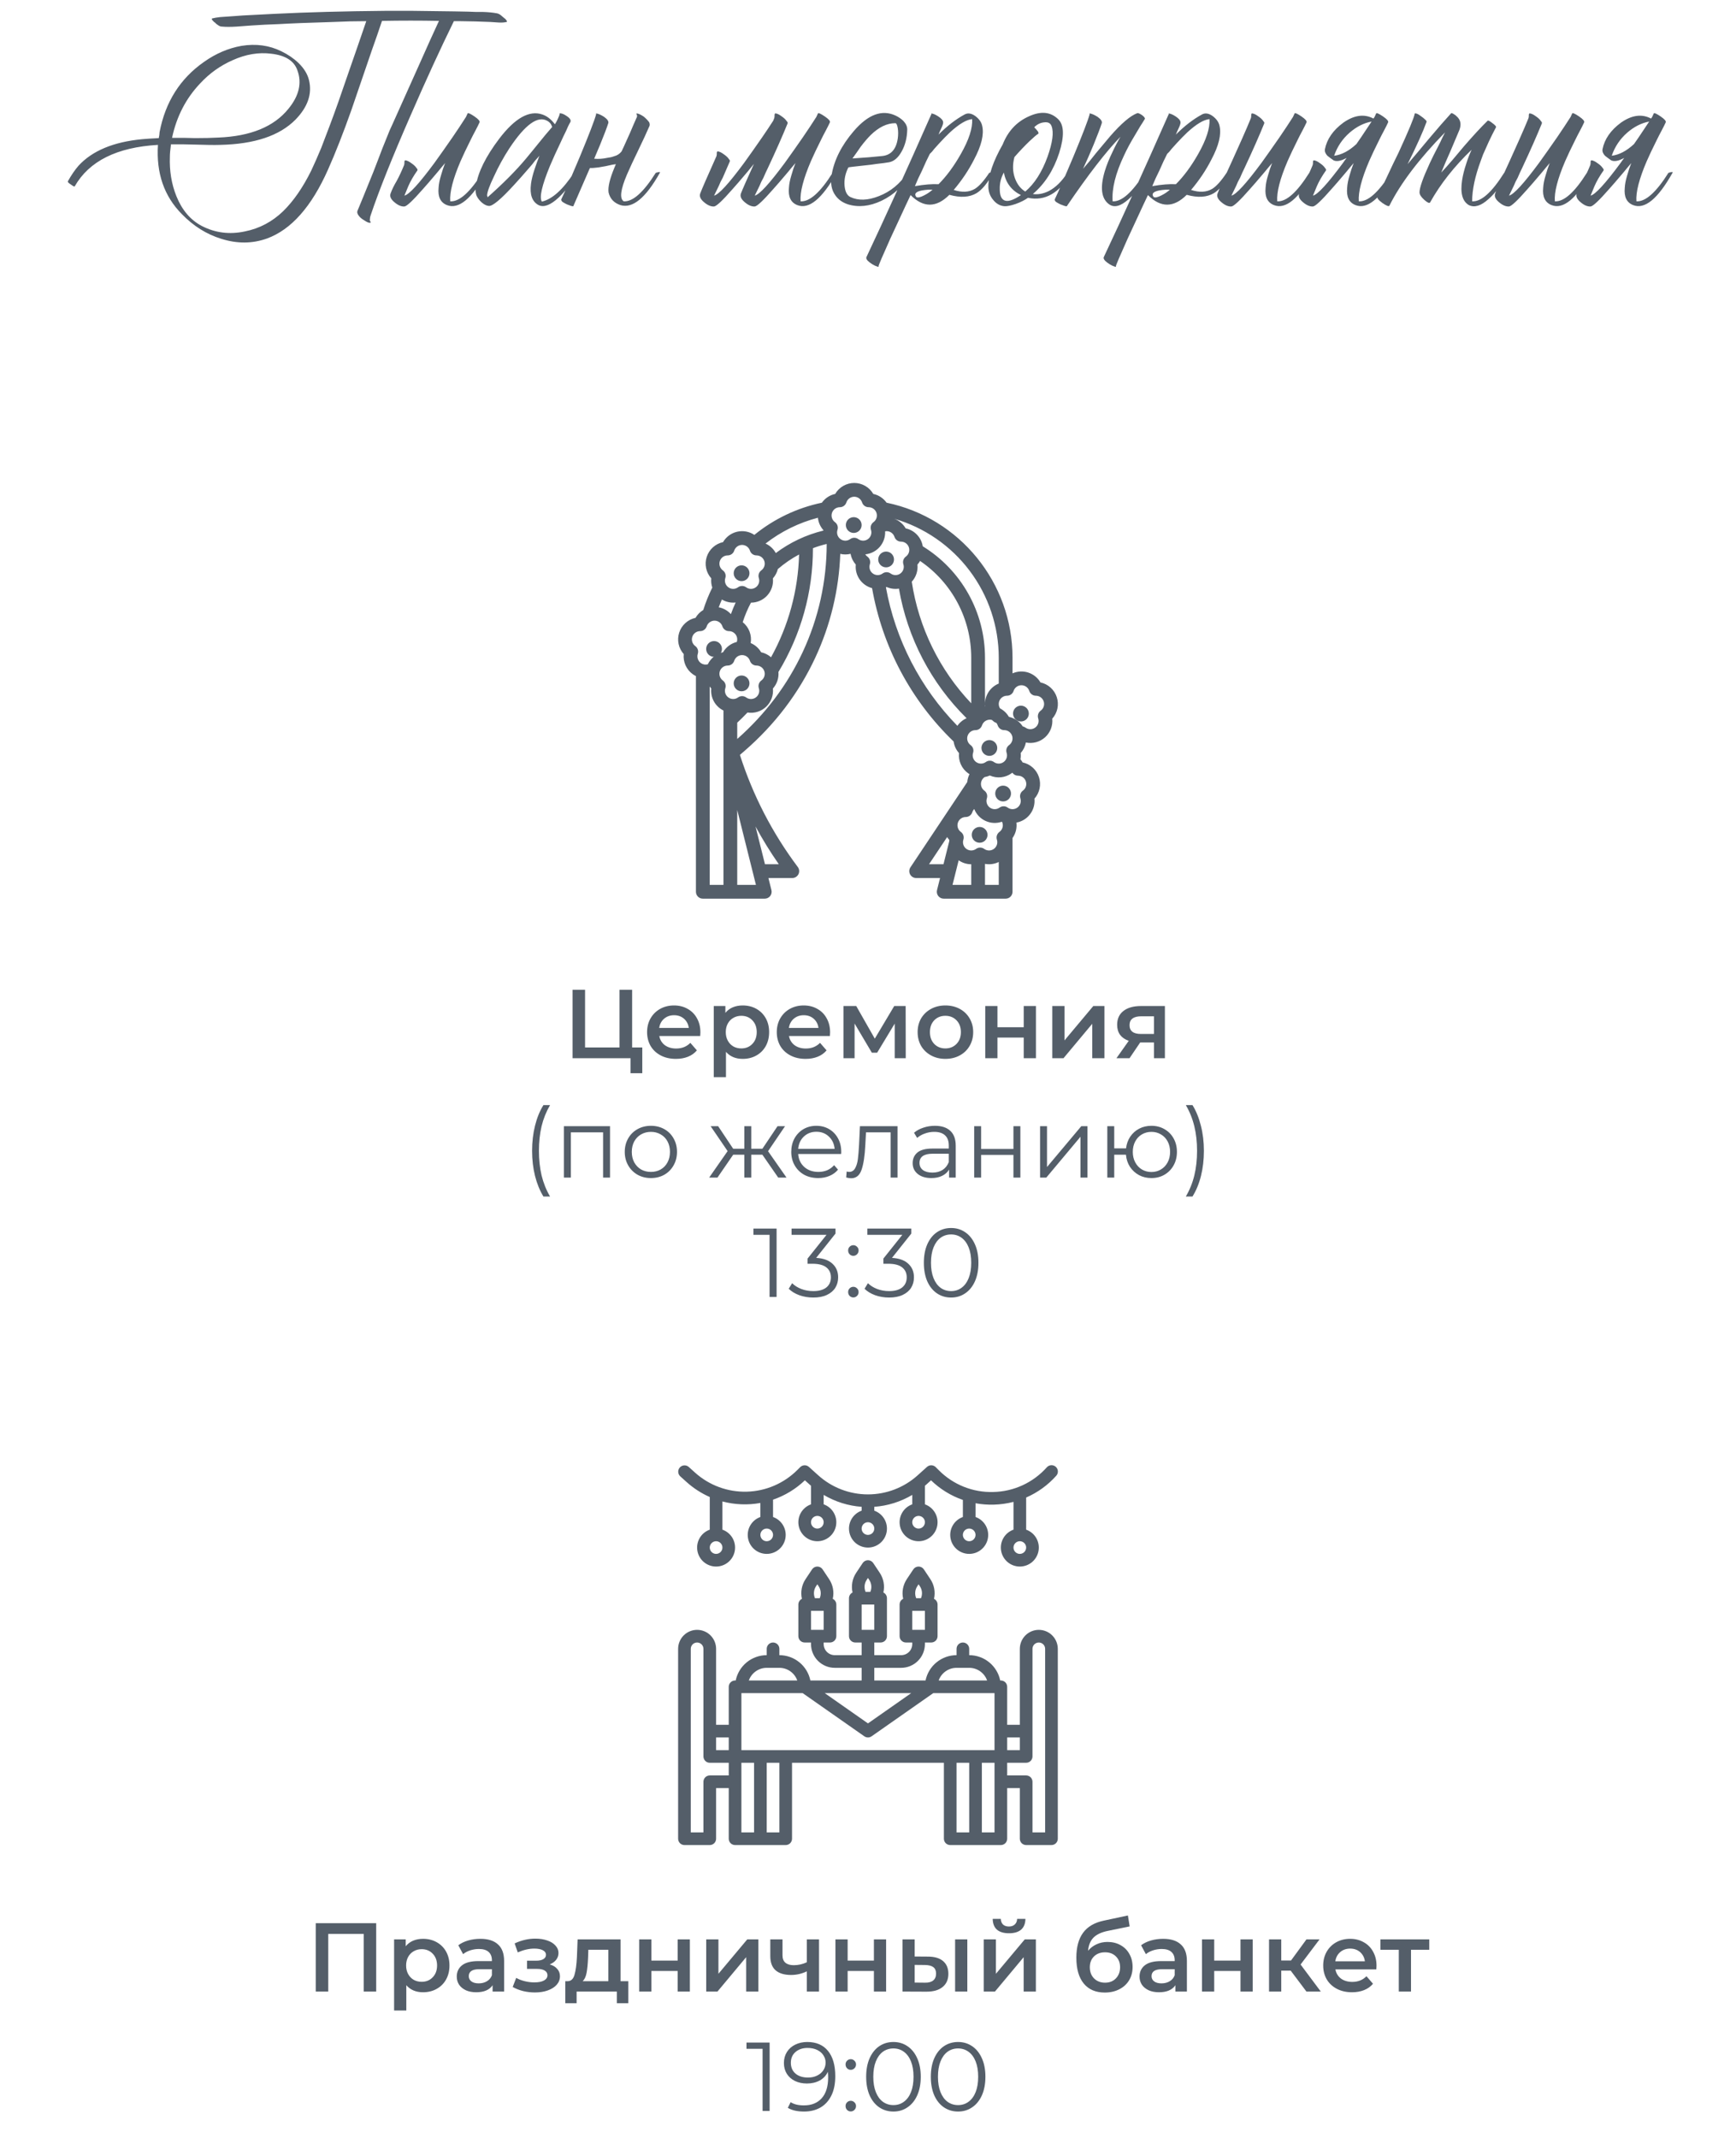 <?xml version="1.0" encoding="UTF-8"?> <svg xmlns="http://www.w3.org/2000/svg" width="320" height="394" viewBox="0 0 320 394" fill="none"> <path d="M118.393 193.02V197.772H116.233V195H105.541V182.4H107.845V193.02H114.199V182.4H116.521V193.02H118.393ZM129.107 190.248C129.107 190.404 129.095 190.626 129.071 190.914H121.529C121.661 191.622 122.003 192.186 122.555 192.606C123.119 193.014 123.815 193.218 124.643 193.218C125.699 193.218 126.569 192.87 127.253 192.174L128.459 193.56C128.027 194.076 127.481 194.466 126.821 194.73C126.161 194.994 125.417 195.126 124.589 195.126C123.533 195.126 122.603 194.916 121.799 194.496C120.995 194.076 120.371 193.494 119.927 192.75C119.495 191.994 119.279 191.142 119.279 190.194C119.279 189.258 119.489 188.418 119.909 187.674C120.341 186.918 120.935 186.33 121.691 185.91C122.447 185.49 123.299 185.28 124.247 185.28C125.183 185.28 126.017 185.49 126.749 185.91C127.493 186.318 128.069 186.9 128.477 187.656C128.897 188.4 129.107 189.264 129.107 190.248ZM124.247 187.08C123.527 187.08 122.915 187.296 122.411 187.728C121.919 188.148 121.619 188.712 121.511 189.42H126.965C126.869 188.724 126.575 188.16 126.083 187.728C125.591 187.296 124.979 187.08 124.247 187.08ZM136.896 185.28C137.832 185.28 138.666 185.484 139.398 185.892C140.142 186.3 140.724 186.876 141.144 187.62C141.564 188.364 141.774 189.222 141.774 190.194C141.774 191.166 141.564 192.03 141.144 192.786C140.724 193.53 140.142 194.106 139.398 194.514C138.666 194.922 137.832 195.126 136.896 195.126C135.6 195.126 134.574 194.694 133.818 193.83V198.492H131.568V185.388H133.71V186.648C134.082 186.192 134.538 185.85 135.078 185.622C135.63 185.394 136.236 185.28 136.896 185.28ZM136.644 193.2C137.472 193.2 138.15 192.924 138.678 192.372C139.218 191.82 139.488 191.094 139.488 190.194C139.488 189.294 139.218 188.568 138.678 188.016C138.15 187.464 137.472 187.188 136.644 187.188C136.104 187.188 135.618 187.314 135.186 187.566C134.754 187.806 134.412 188.154 134.16 188.61C133.908 189.066 133.782 189.594 133.782 190.194C133.782 190.794 133.908 191.322 134.16 191.778C134.412 192.234 134.754 192.588 135.186 192.84C135.618 193.08 136.104 193.2 136.644 193.2ZM153.013 190.248C153.013 190.404 153.001 190.626 152.977 190.914H145.435C145.567 191.622 145.909 192.186 146.461 192.606C147.025 193.014 147.721 193.218 148.549 193.218C149.605 193.218 150.475 192.87 151.159 192.174L152.365 193.56C151.933 194.076 151.387 194.466 150.727 194.73C150.067 194.994 149.323 195.126 148.495 195.126C147.439 195.126 146.509 194.916 145.705 194.496C144.901 194.076 144.277 193.494 143.833 192.75C143.401 191.994 143.185 191.142 143.185 190.194C143.185 189.258 143.395 188.418 143.815 187.674C144.247 186.918 144.841 186.33 145.597 185.91C146.353 185.49 147.205 185.28 148.153 185.28C149.089 185.28 149.923 185.49 150.655 185.91C151.399 186.318 151.975 186.9 152.383 187.656C152.803 188.4 153.013 189.264 153.013 190.248ZM148.153 187.08C147.433 187.08 146.821 187.296 146.317 187.728C145.825 188.148 145.525 188.712 145.417 189.42H150.871C150.775 188.724 150.481 188.16 149.989 187.728C149.497 187.296 148.885 187.08 148.153 187.08ZM164.924 195V188.628L161.684 193.992H160.712L157.526 188.61V195H155.474V185.388H157.832L161.252 191.4L164.834 185.388H166.94L166.958 195H164.924ZM174.26 195.126C173.288 195.126 172.412 194.916 171.632 194.496C170.852 194.076 170.24 193.494 169.796 192.75C169.364 191.994 169.148 191.142 169.148 190.194C169.148 189.246 169.364 188.4 169.796 187.656C170.24 186.912 170.852 186.33 171.632 185.91C172.412 185.49 173.288 185.28 174.26 185.28C175.244 185.28 176.126 185.49 176.906 185.91C177.686 186.33 178.292 186.912 178.724 187.656C179.168 188.4 179.39 189.246 179.39 190.194C179.39 191.142 179.168 191.994 178.724 192.75C178.292 193.494 177.686 194.076 176.906 194.496C176.126 194.916 175.244 195.126 174.26 195.126ZM174.26 193.2C175.088 193.2 175.772 192.924 176.312 192.372C176.852 191.82 177.122 191.094 177.122 190.194C177.122 189.294 176.852 188.568 176.312 188.016C175.772 187.464 175.088 187.188 174.26 187.188C173.432 187.188 172.748 187.464 172.208 188.016C171.68 188.568 171.416 189.294 171.416 190.194C171.416 191.094 171.68 191.82 172.208 192.372C172.748 192.924 173.432 193.2 174.26 193.2ZM181.613 185.388H183.863V189.294H188.705V185.388H190.955V195H188.705V191.202H183.863V195H181.613V185.388ZM193.97 185.388H196.22V191.724L201.53 185.388H203.582V195H201.332V188.664L196.04 195H193.97V185.388ZM214.727 185.388V195H212.711V192.102H210.173L208.211 195H205.799L208.067 191.796C207.371 191.556 206.837 191.19 206.465 190.698C206.105 190.194 205.925 189.576 205.925 188.844C205.925 187.74 206.315 186.888 207.095 186.288C207.875 185.688 208.949 185.388 210.317 185.388H214.727ZM210.389 187.278C208.937 187.278 208.211 187.824 208.211 188.916C208.211 189.996 208.913 190.536 210.317 190.536H212.711V187.278H210.389ZM100.169 220.492C99.497 219.388 98.981 218.122 98.621 216.694C98.261 215.254 98.081 213.712 98.081 212.068C98.081 210.424 98.261 208.882 98.621 207.442C98.981 205.99 99.497 204.724 100.169 203.644H101.393C100.685 204.856 100.163 206.158 99.827 207.55C99.503 208.942 99.341 210.448 99.341 212.068C99.341 213.688 99.503 215.194 99.827 216.586C100.163 217.978 100.685 219.28 101.393 220.492H100.169ZM112.447 207.532V217H111.169V208.666H105.229V217H103.951V207.532H112.447ZM119.986 217.09C119.074 217.09 118.252 216.886 117.52 216.478C116.788 216.058 116.212 215.482 115.792 214.75C115.372 214.018 115.162 213.19 115.162 212.266C115.162 211.342 115.372 210.514 115.792 209.782C116.212 209.05 116.788 208.48 117.52 208.072C118.252 207.664 119.074 207.46 119.986 207.46C120.898 207.46 121.72 207.664 122.452 208.072C123.184 208.48 123.754 209.05 124.162 209.782C124.582 210.514 124.792 211.342 124.792 212.266C124.792 213.19 124.582 214.018 124.162 214.75C123.754 215.482 123.184 216.058 122.452 216.478C121.72 216.886 120.898 217.09 119.986 217.09ZM119.986 215.956C120.658 215.956 121.258 215.806 121.786 215.506C122.326 215.194 122.746 214.756 123.046 214.192C123.346 213.628 123.496 212.986 123.496 212.266C123.496 211.546 123.346 210.904 123.046 210.34C122.746 209.776 122.326 209.344 121.786 209.044C121.258 208.732 120.658 208.576 119.986 208.576C119.314 208.576 118.708 208.732 118.168 209.044C117.64 209.344 117.22 209.776 116.908 210.34C116.608 210.904 116.458 211.546 116.458 212.266C116.458 212.986 116.608 213.628 116.908 214.192C117.22 214.756 117.64 215.194 118.168 215.506C118.708 215.806 119.314 215.956 119.986 215.956ZM140.532 212.788H138.48V217H137.202V212.788H135.15L132.252 217H130.722L134.124 212.122L130.992 207.532H132.378L135.15 211.69H137.202V207.532H138.48V211.69H140.532L143.322 207.532H144.708L141.576 212.14L144.978 217H143.448L140.532 212.788ZM155.051 212.662H147.131C147.203 213.646 147.581 214.444 148.265 215.056C148.949 215.656 149.813 215.956 150.857 215.956C151.445 215.956 151.985 215.854 152.477 215.65C152.969 215.434 153.395 215.122 153.755 214.714L154.475 215.542C154.055 216.046 153.527 216.43 152.891 216.694C152.267 216.958 151.577 217.09 150.821 217.09C149.849 217.09 148.985 216.886 148.229 216.478C147.485 216.058 146.903 215.482 146.483 214.75C146.063 214.018 145.853 213.19 145.853 212.266C145.853 211.342 146.051 210.514 146.447 209.782C146.855 209.05 147.407 208.48 148.103 208.072C148.811 207.664 149.603 207.46 150.479 207.46C151.355 207.46 152.141 207.664 152.837 208.072C153.533 208.48 154.079 209.05 154.475 209.782C154.871 210.502 155.069 211.33 155.069 212.266L155.051 212.662ZM150.479 208.558C149.567 208.558 148.799 208.852 148.175 209.44C147.563 210.016 147.215 210.772 147.131 211.708H153.845C153.761 210.772 153.407 210.016 152.783 209.44C152.171 208.852 151.403 208.558 150.479 208.558ZM165.445 207.532V217H164.167V208.666H159.631L159.505 211.006C159.409 212.974 159.181 214.486 158.821 215.542C158.461 216.598 157.819 217.126 156.895 217.126C156.643 217.126 156.337 217.078 155.977 216.982L156.067 215.884C156.283 215.932 156.433 215.956 156.517 215.956C157.009 215.956 157.381 215.728 157.633 215.272C157.885 214.816 158.053 214.252 158.137 213.58C158.221 212.908 158.293 212.02 158.353 210.916L158.515 207.532H165.445ZM172.336 207.46C173.572 207.46 174.52 207.772 175.18 208.396C175.84 209.008 176.17 209.92 176.17 211.132V217H174.946V215.524C174.658 216.016 174.232 216.4 173.668 216.676C173.116 216.952 172.456 217.09 171.688 217.09C170.632 217.09 169.792 216.838 169.168 216.334C168.544 215.83 168.232 215.164 168.232 214.336C168.232 213.532 168.52 212.884 169.096 212.392C169.684 211.9 170.614 211.654 171.886 211.654H174.892V211.078C174.892 210.262 174.664 209.644 174.208 209.224C173.752 208.792 173.086 208.576 172.21 208.576C171.61 208.576 171.034 208.678 170.482 208.882C169.93 209.074 169.456 209.344 169.06 209.692L168.484 208.738C168.964 208.33 169.54 208.018 170.212 207.802C170.884 207.574 171.592 207.46 172.336 207.46ZM171.886 216.082C172.606 216.082 173.224 215.92 173.74 215.596C174.256 215.26 174.64 214.78 174.892 214.156V212.608H171.922C170.302 212.608 169.492 213.172 169.492 214.3C169.492 214.852 169.702 215.29 170.122 215.614C170.542 215.926 171.13 216.082 171.886 216.082ZM179.572 207.532H180.85V211.726H186.808V207.532H188.086V217H186.808V212.824H180.85V217H179.572V207.532ZM191.718 207.532H192.996V215.056L199.314 207.532H200.448V217H199.17V209.476L192.87 217H191.718V207.532ZM212.247 207.46C213.135 207.46 213.933 207.664 214.641 208.072C215.361 208.48 215.925 209.05 216.333 209.782C216.741 210.514 216.945 211.342 216.945 212.266C216.945 213.19 216.741 214.018 216.333 214.75C215.925 215.482 215.361 216.058 214.641 216.478C213.933 216.886 213.135 217.09 212.247 217.09C211.407 217.09 210.645 216.91 209.961 216.55C209.277 216.178 208.719 215.668 208.287 215.02C207.867 214.372 207.621 213.628 207.549 212.788H205.389V217H204.111V207.532H205.389V211.618H207.567C207.663 210.802 207.921 210.082 208.341 209.458C208.773 208.822 209.325 208.33 209.997 207.982C210.669 207.634 211.419 207.46 212.247 207.46ZM212.247 215.974C212.895 215.974 213.477 215.818 213.993 215.506C214.521 215.194 214.935 214.756 215.235 214.192C215.535 213.628 215.685 212.986 215.685 212.266C215.685 211.546 215.535 210.904 215.235 210.34C214.935 209.776 214.521 209.344 213.993 209.044C213.477 208.732 212.895 208.576 212.247 208.576C211.599 208.576 211.011 208.732 210.483 209.044C209.967 209.344 209.559 209.776 209.259 210.34C208.959 210.904 208.809 211.546 208.809 212.266C208.809 212.986 208.959 213.628 209.259 214.192C209.559 214.756 209.967 215.194 210.483 215.506C211.011 215.818 211.599 215.974 212.247 215.974ZM218.587 220.492C219.295 219.28 219.817 217.984 220.153 216.604C220.489 215.212 220.657 213.7 220.657 212.068C220.657 210.436 220.489 208.93 220.153 207.55C219.817 206.158 219.295 204.856 218.587 203.644H219.811C220.483 204.724 220.999 205.99 221.359 207.442C221.731 208.882 221.917 210.424 221.917 212.068C221.917 213.712 221.737 215.254 221.377 216.694C221.017 218.134 220.495 219.4 219.811 220.492H218.587ZM143.15 226.4V239H141.854V227.552H138.884V226.4H143.15ZM150.446 231.8C151.766 231.872 152.768 232.232 153.452 232.88C154.148 233.516 154.496 234.35 154.496 235.382C154.496 236.102 154.322 236.744 153.974 237.308C153.626 237.86 153.11 238.298 152.426 238.622C151.742 238.946 150.908 239.108 149.924 239.108C149.012 239.108 148.148 238.964 147.332 238.676C146.528 238.376 145.88 237.98 145.388 237.488L146.018 236.462C146.438 236.894 146.996 237.248 147.692 237.524C148.388 237.788 149.132 237.92 149.924 237.92C150.956 237.92 151.754 237.698 152.318 237.254C152.882 236.798 153.164 236.174 153.164 235.382C153.164 234.602 152.882 233.99 152.318 233.546C151.754 233.102 150.902 232.88 149.762 232.88H148.862V231.926L152.354 227.552H145.91V226.4H154.01V227.318L150.446 231.8ZM157.294 231.422C157.03 231.422 156.802 231.326 156.61 231.134C156.43 230.942 156.34 230.708 156.34 230.432C156.34 230.156 156.43 229.928 156.61 229.748C156.802 229.556 157.03 229.46 157.294 229.46C157.558 229.46 157.786 229.556 157.978 229.748C158.17 229.928 158.266 230.156 158.266 230.432C158.266 230.708 158.17 230.942 157.978 231.134C157.786 231.326 157.558 231.422 157.294 231.422ZM157.294 239.09C157.03 239.09 156.802 238.994 156.61 238.802C156.43 238.61 156.34 238.376 156.34 238.1C156.34 237.824 156.43 237.596 156.61 237.416C156.802 237.224 157.03 237.128 157.294 237.128C157.558 237.128 157.786 237.224 157.978 237.416C158.17 237.596 158.266 237.824 158.266 238.1C158.266 238.376 158.17 238.61 157.978 238.802C157.786 238.994 157.558 239.09 157.294 239.09ZM164.42 231.8C165.74 231.872 166.742 232.232 167.426 232.88C168.122 233.516 168.47 234.35 168.47 235.382C168.47 236.102 168.296 236.744 167.948 237.308C167.6 237.86 167.084 238.298 166.4 238.622C165.716 238.946 164.882 239.108 163.898 239.108C162.986 239.108 162.122 238.964 161.306 238.676C160.502 238.376 159.854 237.98 159.362 237.488L159.992 236.462C160.412 236.894 160.97 237.248 161.666 237.524C162.362 237.788 163.106 237.92 163.898 237.92C164.93 237.92 165.728 237.698 166.292 237.254C166.856 236.798 167.138 236.174 167.138 235.382C167.138 234.602 166.856 233.99 166.292 233.546C165.728 233.102 164.876 232.88 163.736 232.88H162.836V231.926L166.328 227.552H159.884V226.4H167.984V227.318L164.42 231.8ZM175.318 239.108C174.346 239.108 173.476 238.85 172.708 238.334C171.952 237.818 171.358 237.08 170.926 236.12C170.506 235.148 170.296 234.008 170.296 232.7C170.296 231.392 170.506 230.258 170.926 229.298C171.358 228.326 171.952 227.582 172.708 227.066C173.476 226.55 174.346 226.292 175.318 226.292C176.29 226.292 177.154 226.55 177.91 227.066C178.678 227.582 179.278 228.326 179.71 229.298C180.142 230.258 180.358 231.392 180.358 232.7C180.358 234.008 180.142 235.148 179.71 236.12C179.278 237.08 178.678 237.818 177.91 238.334C177.154 238.85 176.29 239.108 175.318 239.108ZM175.318 237.92C176.05 237.92 176.692 237.716 177.244 237.308C177.808 236.9 178.246 236.306 178.558 235.526C178.87 234.746 179.026 233.804 179.026 232.7C179.026 231.596 178.87 230.654 178.558 229.874C178.246 229.094 177.808 228.5 177.244 228.092C176.692 227.684 176.05 227.48 175.318 227.48C174.586 227.48 173.938 227.684 173.374 228.092C172.822 228.5 172.39 229.094 172.078 229.874C171.766 230.654 171.61 231.596 171.61 232.7C171.61 233.804 171.766 234.746 172.078 235.526C172.39 236.306 172.822 236.9 173.374 237.308C173.938 237.716 174.586 237.92 175.318 237.92Z" fill="#545E69"></path> <path d="M69.345 354.4V367H67.041V356.38H60.507V367H58.203V354.4H69.345ZM77.974 357.28C78.91 357.28 79.744 357.484 80.476 357.892C81.22 358.3 81.802 358.876 82.222 359.62C82.642 360.364 82.852 361.222 82.852 362.194C82.852 363.166 82.642 364.03 82.222 364.786C81.802 365.53 81.22 366.106 80.476 366.514C79.744 366.922 78.91 367.126 77.974 367.126C76.678 367.126 75.652 366.694 74.896 365.83V370.492H72.646V357.388H74.788V358.648C75.16 358.192 75.616 357.85 76.156 357.622C76.708 357.394 77.314 357.28 77.974 357.28ZM77.722 365.2C78.55 365.2 79.228 364.924 79.756 364.372C80.296 363.82 80.566 363.094 80.566 362.194C80.566 361.294 80.296 360.568 79.756 360.016C79.228 359.464 78.55 359.188 77.722 359.188C77.182 359.188 76.696 359.314 76.264 359.566C75.832 359.806 75.49 360.154 75.238 360.61C74.986 361.066 74.86 361.594 74.86 362.194C74.86 362.794 74.986 363.322 75.238 363.778C75.49 364.234 75.832 364.588 76.264 364.84C76.696 365.08 77.182 365.2 77.722 365.2ZM88.55 357.28C89.966 357.28 91.046 357.622 91.79 358.306C92.546 358.978 92.924 359.998 92.924 361.366V367H90.8V365.83C90.524 366.25 90.128 366.574 89.612 366.802C89.108 367.018 88.496 367.126 87.776 367.126C87.056 367.126 86.426 367.006 85.886 366.766C85.346 366.514 84.926 366.172 84.626 365.74C84.338 365.296 84.194 364.798 84.194 364.246C84.194 363.382 84.512 362.692 85.148 362.176C85.796 361.648 86.81 361.384 88.19 361.384H90.674V361.24C90.674 360.568 90.47 360.052 90.062 359.692C89.666 359.332 89.072 359.152 88.28 359.152C87.74 359.152 87.206 359.236 86.678 359.404C86.162 359.572 85.724 359.806 85.364 360.106L84.482 358.468C84.986 358.084 85.592 357.79 86.3 357.586C87.008 357.382 87.758 357.28 88.55 357.28ZM88.244 365.488C88.808 365.488 89.306 365.362 89.738 365.11C90.182 364.846 90.494 364.474 90.674 363.994V362.878H88.352C87.056 362.878 86.408 363.304 86.408 364.156C86.408 364.564 86.57 364.888 86.894 365.128C87.218 365.368 87.668 365.488 88.244 365.488ZM101.327 361.996C101.927 362.164 102.389 362.44 102.713 362.824C103.049 363.196 103.217 363.646 103.217 364.174C103.217 364.762 103.019 365.284 102.623 365.74C102.227 366.184 101.681 366.532 100.985 366.784C100.289 367.036 99.497 367.162 98.609 367.162C97.865 367.162 97.139 367.078 96.431 366.91C95.723 366.73 95.081 366.478 94.505 366.154L95.153 364.48C95.621 364.744 96.149 364.948 96.737 365.092C97.325 365.236 97.913 365.308 98.501 365.308C99.257 365.308 99.845 365.194 100.265 364.966C100.697 364.726 100.913 364.402 100.913 363.994C100.913 363.622 100.745 363.334 100.409 363.13C100.085 362.926 99.623 362.824 99.023 362.824H97.151V361.312H98.843C99.407 361.312 99.845 361.216 100.157 361.024C100.481 360.832 100.643 360.562 100.643 360.214C100.643 359.866 100.451 359.59 100.067 359.386C99.683 359.182 99.155 359.08 98.483 359.08C97.523 359.08 96.509 359.314 95.441 359.782L94.865 358.126C96.125 357.538 97.397 357.244 98.681 357.244C99.497 357.244 100.229 357.358 100.877 357.586C101.525 357.802 102.029 358.114 102.389 358.522C102.761 358.918 102.947 359.374 102.947 359.89C102.947 360.358 102.803 360.778 102.515 361.15C102.227 361.51 101.831 361.792 101.327 361.996ZM115.812 365.092V369.142H113.706V367H106.29V369.142H104.202V365.092H104.652C105.264 365.068 105.678 364.678 105.894 363.922C106.122 363.154 106.272 362.074 106.344 360.682L106.47 357.388H114.39V365.092H115.812ZM108.396 360.844C108.348 361.948 108.258 362.848 108.126 363.544C107.994 364.24 107.754 364.756 107.406 365.092H112.14V359.296H108.45L108.396 360.844ZM117.822 357.388H120.072V361.294H124.914V357.388H127.164V367H124.914V363.202H120.072V367H117.822V357.388ZM130.179 357.388H132.429V363.724L137.739 357.388H139.791V367H137.541V360.664L132.249 367H130.179V357.388ZM150.972 357.388V367H148.722V363.274C147.798 363.718 146.832 363.94 145.824 363.94C144.588 363.94 143.64 363.658 142.98 363.094C142.32 362.518 141.99 361.642 141.99 360.466V357.388H144.24V360.322C144.24 360.934 144.42 361.39 144.78 361.69C145.14 361.99 145.65 362.14 146.31 362.14C147.15 362.14 147.954 361.96 148.722 361.6V357.388H150.972ZM153.997 357.388H156.247V361.294H161.089V357.388H163.339V367H161.089V363.202H156.247V367H153.997V357.388ZM171.035 360.556C172.259 360.556 173.195 360.832 173.843 361.384C174.491 361.936 174.815 362.716 174.815 363.724C174.815 364.78 174.455 365.596 173.735 366.172C173.027 366.748 172.019 367.03 170.711 367.018L166.355 367V357.388H168.605V360.538L171.035 360.556ZM176.057 357.388H178.307V367H176.057V357.388ZM170.513 365.362C171.173 365.374 171.677 365.236 172.025 364.948C172.373 364.66 172.547 364.24 172.547 363.688C172.547 363.148 172.379 362.752 172.043 362.5C171.707 362.248 171.197 362.116 170.513 362.104L168.605 362.086V365.344L170.513 365.362ZM181.331 357.388H183.581V363.724L188.891 357.388H190.943V367H188.693V360.664L183.401 367H181.331V357.388ZM185.993 356.254C185.021 356.254 184.277 356.032 183.761 355.588C183.257 355.132 182.999 354.472 182.987 353.608H184.481C184.493 354.04 184.625 354.382 184.877 354.634C185.141 354.886 185.507 355.012 185.975 355.012C186.431 355.012 186.791 354.886 187.055 354.634C187.331 354.382 187.475 354.04 187.487 353.608H189.017C189.005 354.472 188.741 355.132 188.225 355.588C187.709 356.032 186.965 356.254 185.993 356.254ZM204.147 357.856C205.059 357.856 205.863 358.054 206.559 358.45C207.255 358.834 207.795 359.374 208.179 360.07C208.575 360.766 208.773 361.564 208.773 362.464C208.773 363.388 208.557 364.21 208.125 364.93C207.693 365.638 207.087 366.19 206.307 366.586C205.527 366.982 204.639 367.18 203.643 367.18C201.975 367.18 200.685 366.628 199.773 365.524C198.861 364.42 198.405 362.83 198.405 360.754C198.405 358.822 198.819 357.292 199.647 356.164C200.475 355.036 201.741 354.292 203.445 353.932L207.909 352.978L208.233 354.994L204.183 355.822C203.019 356.062 202.149 356.47 201.573 357.046C200.997 357.622 200.661 358.432 200.565 359.476C200.997 358.96 201.519 358.564 202.131 358.288C202.743 358 203.415 357.856 204.147 357.856ZM203.697 365.362C204.525 365.362 205.191 365.098 205.695 364.57C206.211 364.03 206.469 363.346 206.469 362.518C206.469 361.69 206.211 361.024 205.695 360.52C205.191 360.016 204.525 359.764 203.697 359.764C202.857 359.764 202.179 360.016 201.663 360.52C201.147 361.024 200.889 361.69 200.889 362.518C200.889 363.358 201.147 364.042 201.663 364.57C202.191 365.098 202.869 365.362 203.697 365.362ZM214.409 357.28C215.825 357.28 216.905 357.622 217.649 358.306C218.405 358.978 218.783 359.998 218.783 361.366V367H216.659V365.83C216.383 366.25 215.987 366.574 215.471 366.802C214.967 367.018 214.355 367.126 213.635 367.126C212.915 367.126 212.285 367.006 211.745 366.766C211.205 366.514 210.785 366.172 210.485 365.74C210.197 365.296 210.053 364.798 210.053 364.246C210.053 363.382 210.371 362.692 211.007 362.176C211.655 361.648 212.669 361.384 214.049 361.384H216.533V361.24C216.533 360.568 216.329 360.052 215.921 359.692C215.525 359.332 214.931 359.152 214.139 359.152C213.599 359.152 213.065 359.236 212.537 359.404C212.021 359.572 211.583 359.806 211.223 360.106L210.341 358.468C210.845 358.084 211.451 357.79 212.159 357.586C212.867 357.382 213.617 357.28 214.409 357.28ZM214.103 365.488C214.667 365.488 215.165 365.362 215.597 365.11C216.041 364.846 216.353 364.474 216.533 363.994V362.878H214.211C212.915 362.878 212.267 363.304 212.267 364.156C212.267 364.564 212.429 364.888 212.753 365.128C213.077 365.368 213.527 365.488 214.103 365.488ZM221.568 357.388H223.818V361.294H228.66V357.388H230.91V367H228.66V363.202H223.818V367H221.568V357.388ZM237.921 363.148H236.175V367H233.925V357.388H236.175V361.276H237.975L240.819 357.388H243.231L239.739 362.014L243.465 367H240.819L237.921 363.148ZM253.736 362.248C253.736 362.404 253.724 362.626 253.7 362.914H246.158C246.29 363.622 246.632 364.186 247.184 364.606C247.748 365.014 248.444 365.218 249.272 365.218C250.328 365.218 251.198 364.87 251.882 364.174L253.088 365.56C252.656 366.076 252.11 366.466 251.45 366.73C250.79 366.994 250.046 367.126 249.218 367.126C248.162 367.126 247.232 366.916 246.428 366.496C245.624 366.076 245 365.494 244.556 364.75C244.124 363.994 243.908 363.142 243.908 362.194C243.908 361.258 244.118 360.418 244.538 359.674C244.97 358.918 245.564 358.33 246.32 357.91C247.076 357.49 247.928 357.28 248.876 357.28C249.812 357.28 250.646 357.49 251.378 357.91C252.122 358.318 252.698 358.9 253.106 359.656C253.526 360.4 253.736 361.264 253.736 362.248ZM248.876 359.08C248.156 359.08 247.544 359.296 247.04 359.728C246.548 360.148 246.248 360.712 246.14 361.42H251.594C251.498 360.724 251.204 360.16 250.712 359.728C250.22 359.296 249.608 359.08 248.876 359.08ZM263.459 359.296H260.093V367H257.843V359.296H254.459V357.388H263.459V359.296ZM141.866 376.4V389H140.57V377.552H137.6V376.4H141.866ZM148.802 376.292C150.47 376.292 151.748 376.844 152.636 377.948C153.524 379.04 153.968 380.588 153.968 382.592C153.968 383.996 153.728 385.184 153.248 386.156C152.768 387.128 152.096 387.866 151.232 388.37C150.368 388.862 149.36 389.108 148.208 389.108C146.96 389.108 145.964 388.88 145.22 388.424L145.742 387.38C146.342 387.776 147.158 387.974 148.19 387.974C149.582 387.974 150.674 387.536 151.466 386.66C152.258 385.772 152.654 384.488 152.654 382.808C152.654 382.496 152.636 382.154 152.6 381.782C152.288 382.466 151.79 383 151.106 383.384C150.422 383.756 149.636 383.942 148.748 383.942C147.92 383.942 147.182 383.786 146.534 383.474C145.898 383.162 145.4 382.724 145.04 382.16C144.68 381.584 144.5 380.918 144.5 380.162C144.5 379.394 144.686 378.716 145.058 378.128C145.43 377.54 145.94 377.09 146.588 376.778C147.248 376.454 147.986 376.292 148.802 376.292ZM148.946 382.844C149.582 382.844 150.14 382.724 150.62 382.484C151.112 382.244 151.496 381.914 151.772 381.494C152.048 381.074 152.186 380.606 152.186 380.09C152.186 379.61 152.054 379.166 151.79 378.758C151.538 378.35 151.16 378.02 150.656 377.768C150.152 377.516 149.552 377.39 148.856 377.39C147.944 377.39 147.2 377.642 146.624 378.146C146.06 378.638 145.778 379.298 145.778 380.126C145.778 380.954 146.06 381.614 146.624 382.106C147.2 382.598 147.974 382.844 148.946 382.844ZM156.819 381.422C156.555 381.422 156.327 381.326 156.135 381.134C155.955 380.942 155.865 380.708 155.865 380.432C155.865 380.156 155.955 379.928 156.135 379.748C156.327 379.556 156.555 379.46 156.819 379.46C157.083 379.46 157.311 379.556 157.503 379.748C157.695 379.928 157.791 380.156 157.791 380.432C157.791 380.708 157.695 380.942 157.503 381.134C157.311 381.326 157.083 381.422 156.819 381.422ZM156.819 389.09C156.555 389.09 156.327 388.994 156.135 388.802C155.955 388.61 155.865 388.376 155.865 388.1C155.865 387.824 155.955 387.596 156.135 387.416C156.327 387.224 156.555 387.128 156.819 387.128C157.083 387.128 157.311 387.224 157.503 387.416C157.695 387.596 157.791 387.824 157.791 388.1C157.791 388.376 157.695 388.61 157.503 388.802C157.311 388.994 157.083 389.09 156.819 389.09ZM164.684 389.108C163.712 389.108 162.842 388.85 162.074 388.334C161.318 387.818 160.724 387.08 160.292 386.12C159.872 385.148 159.662 384.008 159.662 382.7C159.662 381.392 159.872 380.258 160.292 379.298C160.724 378.326 161.318 377.582 162.074 377.066C162.842 376.55 163.712 376.292 164.684 376.292C165.656 376.292 166.52 376.55 167.276 377.066C168.044 377.582 168.644 378.326 169.076 379.298C169.508 380.258 169.724 381.392 169.724 382.7C169.724 384.008 169.508 385.148 169.076 386.12C168.644 387.08 168.044 387.818 167.276 388.334C166.52 388.85 165.656 389.108 164.684 389.108ZM164.684 387.92C165.416 387.92 166.058 387.716 166.61 387.308C167.174 386.9 167.612 386.306 167.924 385.526C168.236 384.746 168.392 383.804 168.392 382.7C168.392 381.596 168.236 380.654 167.924 379.874C167.612 379.094 167.174 378.5 166.61 378.092C166.058 377.684 165.416 377.48 164.684 377.48C163.952 377.48 163.304 377.684 162.74 378.092C162.188 378.5 161.756 379.094 161.444 379.874C161.132 380.654 160.976 381.596 160.976 382.7C160.976 383.804 161.132 384.746 161.444 385.526C161.756 386.306 162.188 386.9 162.74 387.308C163.304 387.716 163.952 387.92 164.684 387.92ZM176.602 389.108C175.63 389.108 174.76 388.85 173.992 388.334C173.236 387.818 172.642 387.08 172.21 386.12C171.79 385.148 171.58 384.008 171.58 382.7C171.58 381.392 171.79 380.258 172.21 379.298C172.642 378.326 173.236 377.582 173.992 377.066C174.76 376.55 175.63 376.292 176.602 376.292C177.574 376.292 178.438 376.55 179.194 377.066C179.962 377.582 180.562 378.326 180.994 379.298C181.426 380.258 181.642 381.392 181.642 382.7C181.642 384.008 181.426 385.148 180.994 386.12C180.562 387.08 179.962 387.818 179.194 388.334C178.438 388.85 177.574 389.108 176.602 389.108ZM176.602 387.92C177.334 387.92 177.976 387.716 178.528 387.308C179.092 386.9 179.53 386.306 179.842 385.526C180.154 384.746 180.31 383.804 180.31 382.7C180.31 381.596 180.154 380.654 179.842 379.874C179.53 379.094 179.092 378.5 178.528 378.092C177.976 377.684 177.334 377.48 176.602 377.48C175.87 377.48 175.222 377.684 174.658 378.092C174.106 378.5 173.674 379.094 173.362 379.874C173.05 380.654 172.894 381.596 172.894 382.7C172.894 383.804 173.05 384.746 173.362 385.526C173.674 386.306 174.106 386.9 174.658 387.308C175.222 387.716 175.87 387.92 176.602 387.92Z" fill="#545E69"></path> <path d="M31.715 25.4H33.865L35.965 25.45C37.631 25.45 39.048 25.417 40.215 25.35C46.181 25.117 50.498 23.35 53.165 20.05C55.131 17.65 55.681 15.283 54.815 12.95C54.215 11.217 52.615 10.2 50.015 9.9C47.681 9.6 45.298 10 42.865 11.1C40.598 12.1 38.615 13.517 36.915 15.35C34.281 18.117 32.548 21.467 31.715 25.4ZM83.815 2.1L86.365 2.15L87.665 2.2H88.965C89.998 2.233 90.865 2.317 91.565 2.45C91.798 2.483 92.048 2.6 92.315 2.8L92.665 3.1L92.965 3.35L93.015 3.4L93.115 3.45L93.315 3.7C93.481 3.9 93.498 4.017 93.365 4.05C92.965 4.15 92.481 4.183 91.915 4.15L91.165 4.1L90.415 4.05L89.015 4L87.615 3.95L84.765 3.9H83.665C81.165 9 78.515 14.767 75.715 21.2C72.315 28.967 69.848 35.133 68.315 39.7C68.215 40 68.165 40.317 68.165 40.65C68.398 40.95 68.381 41.083 68.115 41.05C67.915 41.05 67.615 40.917 67.215 40.65C66.748 40.383 66.398 40.1 66.165 39.8C65.865 39.433 65.781 39.1 65.915 38.8C66.381 37.7 67.348 35.333 68.815 31.7L69.665 29.5C69.865 28.967 70.131 28.267 70.465 27.4C71.165 25.667 71.615 24.55 71.815 24.05L72.365 22.85C73.865 19.483 75.465 15.917 77.165 12.15C78.731 8.617 79.981 5.85 80.915 3.85C77.448 3.783 73.948 3.783 70.415 3.85L69.515 6.5L68.565 9.2L66.665 14.75L64.765 20.3C63.265 24.533 61.831 28.183 60.465 31.25C57.431 38.083 53.681 42.317 49.215 43.95C46.515 44.917 43.698 44.933 40.765 44C38.065 43.167 35.648 41.65 33.515 39.45C30.248 36.15 28.781 31.9 29.115 26.7C21.548 27.133 16.431 29.683 13.765 34.35C13.698 34.417 13.465 34.3 13.065 34C12.631 33.733 12.448 33.533 12.515 33.4C13.148 32.267 13.798 31.317 14.465 30.55C16.998 27.783 20.915 26.15 26.215 25.65C26.915 25.583 27.931 25.517 29.265 25.45L29.365 24.9L29.415 24.35C30.481 18.783 33.215 14.467 37.615 11.4C39.781 9.867 42.081 8.883 44.515 8.45C47.181 8.017 49.631 8.35 51.865 9.45C53.098 10.05 54.148 10.767 55.015 11.6C56.048 12.6 56.698 13.667 56.965 14.8C57.565 17.3 56.731 19.717 54.465 22.05C51.531 25.017 46.898 26.567 40.565 26.7C39.531 26.733 38.048 26.717 36.115 26.65L33.815 26.6H31.515C31.381 27.6 31.315 28.35 31.315 28.85C31.215 31.483 31.615 33.917 32.515 36.15C33.548 38.717 35.115 40.55 37.215 41.65C39.681 42.917 42.315 43.25 45.115 42.65C47.815 42.117 50.181 40.867 52.215 38.9C54.115 37.033 55.831 34.55 57.365 31.45C57.931 30.25 58.548 28.85 59.215 27.25L60.015 25.15L60.815 23.05C61.748 20.583 62.881 17.383 64.215 13.45L65.865 8.7L67.515 3.9C65.515 3.9 63.481 3.95 61.415 4.05C56.881 4.183 53.498 4.317 51.265 4.45L48.815 4.55L46.315 4.7L44.965 4.8L43.615 4.9C42.548 4.967 41.648 4.967 40.915 4.9C40.681 4.9 40.448 4.817 40.215 4.65L39.865 4.4L39.615 4.15C39.581 4.15 39.531 4.117 39.465 4.05L39.215 3.8C39.015 3.567 38.981 3.433 39.115 3.4C39.481 3.3 39.965 3.217 40.565 3.15L41.265 3.1L42.015 3.05L43.415 2.95L44.765 2.85L50.615 2.55C56.681 2.25 63.465 2.067 70.965 2H76.115L83.815 2.1ZM88.396 22.55C88.23 22.917 87.98 23.417 87.646 24.05L87.196 24.9L86.746 25.8C85.98 27.333 85.363 28.633 84.896 29.7C83.496 32.967 82.863 35.433 82.996 37.1C84.663 37.2 86.63 35.45 88.896 31.85C89.53 31.65 89.78 31.65 89.646 31.85C86.946 36.65 84.53 38.633 82.396 37.8C81.196 37.333 80.68 36.267 80.846 34.6C80.88 33.933 81.03 33.167 81.296 32.3L81.646 31.15L82.046 30.05C81.846 30.283 81.58 30.6 81.246 31L80.796 31.55L80.246 32.2C79.346 33.267 78.596 34.133 77.996 34.8C76.13 36.933 74.98 38.017 74.546 38.05C73.98 38.083 73.38 37.833 72.746 37.3C72.046 36.733 71.796 36.183 71.996 35.65C72.263 34.917 72.646 34.133 73.146 33.3C73.613 32.433 74.063 31.467 74.496 30.4L74.546 30.1V29.8C74.58 29.6 74.646 29.517 74.746 29.55C75.046 29.583 75.396 29.75 75.796 30.05C76.196 30.317 76.496 30.583 76.696 30.85L76.796 31L76.896 31.1C76.963 31.2 76.98 31.3 76.946 31.4C76.213 32.433 75.646 33.417 75.246 34.35C74.88 35.25 74.646 35.817 74.546 36.05C75.413 35.85 77.263 33.833 80.096 30C81.13 28.567 82.246 26.983 83.446 25.25C84.38 23.883 85.196 22.65 85.896 21.55L86.196 20.9C86.296 20.767 86.713 20.95 87.446 21.45C88.18 21.95 88.496 22.317 88.396 22.55ZM104.933 22.85L104.733 23.25L104.333 24.15C103.966 24.883 103.65 25.55 103.383 26.15C102.583 27.817 101.916 29.283 101.383 30.55C99.883 34.183 99.383 36.383 99.883 37.15C101.783 36.717 103.75 34.95 105.783 31.85C106.483 31.517 106.733 31.517 106.533 31.85C105.333 33.783 104.15 35.3 102.983 36.4C101.483 37.8 100.25 38.267 99.283 37.8C98.083 37.167 97.616 35.85 97.883 33.85C97.983 33.083 98.2 32.2 98.533 31.2L98.983 29.9C99.083 29.6 99.233 29.2 99.433 28.7C99.333 28.833 99.066 29.133 98.633 29.6C98.433 29.867 98.266 30.083 98.133 30.25L97.533 30.95C96.5 32.15 95.583 33.183 94.783 34.05C92.316 36.75 90.75 38.05 90.083 37.95C89.683 37.917 89.25 37.7 88.783 37.3C88.383 36.933 88.083 36.55 87.883 36.15C87.65 35.617 87.6 34.983 87.733 34.25C88.1 31.75 89.533 28.85 92.033 25.55C94.933 21.75 97.583 20.267 99.983 21.1C100.85 21.4 101.616 22 102.283 22.9C102.516 22.567 102.783 22.033 103.083 21.3C103.15 21.133 103.166 21 103.133 20.9C103.466 20.833 103.916 21 104.483 21.4C105.083 21.8 105.3 22.167 105.133 22.5L104.933 22.85ZM89.883 36.35C92.783 33.783 95.15 31.4 96.983 29.2L98.133 27.8L99.233 26.45C100.166 25.283 101.016 24.267 101.783 23.4C101.716 23.2 101.633 23.017 101.533 22.85C101.366 22.617 101.166 22.433 100.933 22.3C99.166 21.233 96.816 22.917 93.883 27.35C92.816 28.983 91.866 30.717 91.033 32.55C90.233 34.217 89.816 35.367 89.783 36L89.883 36.35ZM114.576 27.9C114.71 27.633 114.843 27.35 114.976 27.05C115.41 26.083 115.793 25.233 116.126 24.5C116.56 23.467 116.993 22.467 117.426 21.5V21.25L117.326 21.05C117.293 20.95 117.31 20.9 117.376 20.9C117.71 20.933 118.143 21.133 118.676 21.5C119.11 21.867 119.443 22.217 119.676 22.55C119.776 22.817 119.793 23.033 119.726 23.2C119.226 24.367 118.493 25.95 117.526 27.95L116.976 29.1L116.476 30.15C116.11 30.95 115.81 31.617 115.576 32.15C114.376 34.95 114.176 36.6 114.976 37.1C116.643 37.2 118.61 35.45 120.876 31.85C121.51 31.65 121.76 31.65 121.626 31.85C119.026 36.483 116.61 38.467 114.376 37.8C113.176 37.4 112.443 36.617 112.176 35.45C112.043 34.45 112.41 32.917 113.276 30.85C113.343 30.683 113.426 30.483 113.526 30.25L112.876 30.35C112.043 30.55 111.193 30.717 110.326 30.85C109.56 30.95 109.043 30.983 108.776 30.95C108.743 30.983 108.71 31.033 108.676 31.1L105.676 38C105.676 38.033 105.543 38.017 105.276 37.95C105.01 37.85 104.743 37.75 104.476 37.65C104.143 37.483 103.876 37.333 103.676 37.2C103.476 37 103.41 36.833 103.476 36.7C104.21 35.167 105.343 32.567 106.876 28.9C108.576 24.8 109.576 22.2 109.876 21.1V20.95C109.876 20.917 109.893 20.9 109.926 20.9C110.326 20.967 110.81 21.183 111.376 21.55C111.976 21.983 112.226 22.367 112.126 22.7C111.86 23.533 111.36 24.85 110.626 26.65C110.26 27.517 109.893 28.383 109.526 29.25C110.326 29.317 111.11 29.267 111.876 29.1C112.41 29.033 112.843 28.933 113.176 28.8C113.743 28.667 114.21 28.367 114.576 27.9ZM138.976 30.2C138.81 30.4 138.593 30.667 138.326 31L137.876 31.55L137.326 32.2C136.426 33.267 135.676 34.133 135.076 34.8C133.21 36.933 132.06 38.017 131.626 38.05C131.06 38.083 130.46 37.833 129.826 37.3C129.126 36.733 128.876 36.183 129.076 35.65C129.343 34.917 130.343 32.617 132.076 28.75L132.126 28.45V28.15C132.16 27.95 132.226 27.867 132.326 27.9C132.626 27.933 132.976 28.1 133.376 28.4C133.776 28.667 134.076 28.933 134.276 29.2L134.376 29.35L134.476 29.45C134.543 29.55 134.56 29.65 134.526 29.75C133.926 31.117 133.493 32.117 133.226 32.75L132.826 33.5L132.526 34.2C132.026 35.2 131.726 35.817 131.626 36.05C132.493 35.85 134.343 33.833 137.176 30C138.21 28.567 139.326 26.983 140.526 25.25C141.26 24.183 141.926 23.183 142.526 22.25C142.593 22.083 142.66 21.917 142.726 21.75L142.776 21.45V21.15C142.81 20.95 142.876 20.867 142.976 20.9C143.276 20.933 143.626 21.1 144.026 21.4C144.426 21.667 144.726 21.933 144.926 22.2L145.026 22.35L145.126 22.45C145.193 22.55 145.21 22.65 145.176 22.75C144.243 25.05 143.026 27.8 141.526 31C141.26 31.533 140.993 32.117 140.726 32.75L140.326 33.5L140.026 34.2C139.526 35.2 139.226 35.817 139.126 36.05C139.993 35.85 141.843 33.833 144.676 30C145.71 28.567 146.826 26.983 148.026 25.25C148.96 23.883 149.776 22.65 150.476 21.55L150.776 20.9C150.876 20.767 151.293 20.95 152.026 21.45C152.76 21.95 153.076 22.317 152.976 22.55C152.81 22.917 152.56 23.417 152.226 24.05L151.776 24.9L151.326 25.8C150.56 27.333 149.943 28.633 149.476 29.7C148.076 32.967 147.443 35.433 147.576 37.1C149.243 37.2 151.21 35.45 153.476 31.85C154.11 31.65 154.36 31.65 154.226 31.85C151.526 36.65 149.11 38.633 146.976 37.8C145.776 37.333 145.26 36.267 145.426 34.6C145.46 33.933 145.61 33.167 145.876 32.3L146.226 31.15L146.626 30.05C146.426 30.283 146.16 30.6 145.826 31L145.376 31.55L144.826 32.2C143.926 33.267 143.176 34.133 142.576 34.8C140.71 36.933 139.56 38.017 139.126 38.05C138.56 38.083 137.96 37.833 137.326 37.3C136.626 36.733 136.376 36.183 136.576 35.65C136.843 34.95 137.643 33.133 138.976 30.2ZM156.383 30.85C155.816 31.95 155.583 33.083 155.683 34.25C155.783 35.317 156.133 36 156.733 36.3C158.199 37 159.949 36.95 161.983 36.15C164.149 35.317 165.899 33.883 167.233 31.85C167.299 31.717 167.433 31.633 167.633 31.6C167.833 31.6 167.949 31.683 167.983 31.85C166.616 34.183 164.783 35.9 162.483 37C160.283 38.033 158.216 38.25 156.283 37.65C155.283 37.317 154.516 36.767 153.983 36C153.283 35.033 153.049 33.8 153.283 32.3C153.749 29.5 155.116 26.783 157.383 24.15C160.016 21.083 162.583 20.133 165.083 21.3C165.649 21.567 166.133 21.9 166.533 22.3C166.999 22.8 167.233 23.317 167.233 23.85C167.199 25.417 166.849 26.783 166.183 27.95C165.549 29.083 164.783 29.733 163.883 29.9C163.316 30 162.566 30.1 161.633 30.2C161.033 30.3 160.233 30.4 159.233 30.5C157.366 30.7 156.416 30.817 156.383 30.85ZM165.033 22.7C163.499 22.7 161.983 23.433 160.483 24.9C159.916 25.467 159.316 26.167 158.683 27L157.883 28.15L157.133 29.2C159.266 29.067 161.099 28.917 162.633 28.75C164.233 28.583 165.183 27.517 165.483 25.55C165.583 24.85 165.583 24.2 165.483 23.6C165.383 23 165.233 22.7 165.033 22.7ZM181.05 23.2C181.416 24.767 180.916 26.833 179.55 29.4C178.55 31.367 177.3 33.233 175.8 35C177.333 35.5 178.633 35.433 179.7 34.8C180.466 34.333 181.35 33.35 182.35 31.85C182.983 31.65 183.233 31.65 183.1 31.85C182.033 33.75 181 35 180 35.6C178.7 36.367 177.033 36.467 175 35.9C172.6 38.3 170.216 38.317 167.85 35.95L167.45 36.8L167 37.75C166.633 38.55 166.316 39.233 166.05 39.8C165.283 41.467 164.633 42.867 164.1 44C162.633 47.267 161.916 48.95 161.95 49.05C162.016 49.183 161.916 49.2 161.65 49.1C161.416 49.033 161.133 48.9 160.8 48.7C160.433 48.467 160.15 48.25 159.95 48.05C159.716 47.783 159.633 47.567 159.7 47.4C163.1 40.2 167.083 31.433 171.65 21.1C171.683 21.067 171.7 21.033 171.7 21L171.65 20.9C172.016 20.933 172.45 21.117 172.95 21.45C173.516 21.817 173.816 22.167 173.85 22.5C173.883 22.7 173.783 23.05 173.55 23.55L173.25 24.2L173 24.8C174.6 23.2 176.2 21.967 177.8 21.1C178.4 20.767 179.066 20.867 179.8 21.4C180.5 21.933 180.916 22.533 181.05 23.2ZM171.4 28.35C170.966 29.183 170.483 30.217 169.95 31.45L169.25 32.9C168.983 33.5 168.783 33.967 168.65 34.3C170.416 34 171.866 33.883 173 33.95C174.466 32.483 175.833 30.633 177.1 28.4C178.6 25.767 179.3 23.617 179.2 21.95C178.133 22.05 176.766 22.867 175.1 24.4C174.5 24.967 173.833 25.65 173.1 26.45C172.866 26.717 172.566 27.05 172.2 27.45L171.8 27.95L171.4 28.35ZM168.9 36.3C169.166 36.467 169.65 36.367 170.35 36C170.95 35.7 171.466 35.35 171.9 34.95H171.15C170.683 34.983 170.266 35.033 169.9 35.1C168.8 35.333 168.466 35.733 168.9 36.3ZM195.088 22C196.154 23.067 196.204 25.133 195.238 28.2C194.204 31.367 192.588 33.883 190.388 35.75C191.354 35.883 192.338 35.7 193.338 35.2C194.604 34.533 195.738 33.417 196.738 31.85C196.804 31.717 196.938 31.633 197.138 31.6C197.338 31.6 197.454 31.683 197.488 31.85C195.288 35.583 192.621 37.117 189.488 36.45C188.888 36.883 188.121 37.267 187.188 37.6C186.288 37.9 185.604 38.033 185.138 38C184.338 37.933 183.654 37.55 183.088 36.85C182.488 36.15 182.188 35.317 182.188 34.35C182.188 32.283 183.071 29.7 184.838 26.6C185.804 24.167 187.404 22.45 189.638 21.45C191.871 20.417 193.688 20.6 195.088 22ZM191.388 24.65C191.054 24.85 190.504 25.317 189.738 26.05C188.838 26.917 187.921 27.883 186.988 28.95C186.621 30.35 186.654 31.65 187.088 32.85C187.488 33.95 188.121 34.767 188.988 35.3C190.688 33.867 192.054 31.733 193.088 28.9C194.021 26.267 194.271 24.383 193.838 23.25C193.638 22.683 193.171 22.45 192.438 22.55C191.771 22.617 191.171 22.917 190.638 23.45C190.938 23.75 191.171 24.017 191.338 24.25C191.438 24.45 191.454 24.583 191.388 24.65ZM185.088 36.9C185.721 37.233 186.754 36.917 188.188 35.95C186.454 35.083 185.404 33.7 185.038 31.8C184.504 32.767 184.254 33.783 184.288 34.85C184.288 35.95 184.554 36.633 185.088 36.9ZM210.643 22.55L210.193 23.25C209.826 23.85 209.51 24.383 209.243 24.85C208.41 26.217 207.726 27.483 207.193 28.65C205.626 31.95 204.926 34.767 205.093 37.1C206.76 37.2 208.726 35.45 210.993 31.85C211.626 31.65 211.876 31.65 211.743 31.85C210.51 34.017 209.26 35.65 207.993 36.75C206.56 38.017 205.376 38.317 204.443 37.65C203.01 36.617 202.743 34.583 203.643 31.55C203.976 30.45 204.46 29.25 205.093 27.95C205.526 27.017 206.01 26.1 206.543 25.2C203.91 27.9 200.61 32.167 196.643 38C196.643 38.033 196.51 38.017 196.243 37.95C195.976 37.85 195.71 37.75 195.443 37.65C195.11 37.483 194.843 37.333 194.643 37.2C194.443 37 194.376 36.833 194.443 36.7C195.176 35.167 196.31 32.567 197.843 28.9C199.543 24.8 200.543 22.2 200.843 21.1V20.95C200.843 20.917 200.86 20.9 200.893 20.9C201.293 20.967 201.776 21.183 202.343 21.55C202.943 21.983 203.193 22.367 203.093 22.7C202.826 23.533 202.326 24.85 201.593 26.65C200.96 28.183 200.31 29.667 199.643 31.1C199.976 30.7 200.376 30.233 200.843 29.7L202.043 28.2C203.176 26.833 204.043 25.8 204.643 25.1C206.71 22.733 208.376 21.317 209.643 20.85C209.81 20.817 210.093 20.933 210.493 21.2C210.893 21.5 211.076 21.733 211.043 21.9L210.643 22.55ZM224.8 23.2C225.166 24.767 224.666 26.833 223.3 29.4C222.3 31.367 221.05 33.233 219.55 35C221.083 35.5 222.383 35.433 223.45 34.8C224.216 34.333 225.1 33.35 226.1 31.85C226.733 31.65 226.983 31.65 226.85 31.85C225.783 33.75 224.75 35 223.75 35.6C222.45 36.367 220.783 36.467 218.75 35.9C216.35 38.3 213.966 38.317 211.6 35.95L211.2 36.8L210.75 37.75C210.383 38.55 210.066 39.233 209.8 39.8C209.033 41.467 208.383 42.867 207.85 44C206.383 47.267 205.666 48.95 205.7 49.05C205.766 49.183 205.666 49.2 205.4 49.1C205.166 49.033 204.883 48.9 204.55 48.7C204.183 48.467 203.9 48.25 203.7 48.05C203.466 47.783 203.383 47.567 203.45 47.4C206.85 40.2 210.833 31.433 215.4 21.1C215.433 21.067 215.45 21.033 215.45 21L215.4 20.9C215.766 20.933 216.2 21.117 216.7 21.45C217.266 21.817 217.566 22.167 217.6 22.5C217.633 22.7 217.533 23.05 217.3 23.55L217 24.2L216.75 24.8C218.35 23.2 219.95 21.967 221.55 21.1C222.15 20.767 222.816 20.867 223.55 21.4C224.25 21.933 224.666 22.533 224.8 23.2ZM215.15 28.35C214.716 29.183 214.233 30.217 213.7 31.45L213 32.9C212.733 33.5 212.533 33.967 212.4 34.3C214.166 34 215.616 33.883 216.75 33.95C218.216 32.483 219.583 30.633 220.85 28.4C222.35 25.767 223.05 23.617 222.95 21.95C221.883 22.05 220.516 22.867 218.85 24.4C218.25 24.967 217.583 25.65 216.85 26.45C216.616 26.717 216.316 27.05 215.95 27.45L215.55 27.95L215.15 28.35ZM212.65 36.3C212.916 36.467 213.4 36.367 214.1 36C214.7 35.7 215.216 35.35 215.65 34.95H214.9C214.433 34.983 214.016 35.033 213.65 35.1C212.55 35.333 212.216 35.733 212.65 36.3ZM240.838 22.55C240.671 22.917 240.421 23.417 240.088 24.05L239.638 24.9L239.188 25.8C238.421 27.333 237.804 28.633 237.338 29.7C235.938 32.967 235.304 35.433 235.438 37.1C237.104 37.2 239.071 35.45 241.338 31.85C241.971 31.65 242.221 31.65 242.088 31.85C239.388 36.65 236.971 38.633 234.838 37.8C233.638 37.333 233.121 36.267 233.288 34.6C233.321 33.933 233.471 33.167 233.738 32.3L234.088 31.15L234.488 30.05C234.288 30.283 234.021 30.6 233.688 31L233.238 31.55L232.688 32.2C231.788 33.267 231.038 34.133 230.438 34.8C228.571 36.933 227.421 38.017 226.988 38.05C226.421 38.083 225.821 37.833 225.188 37.3C224.488 36.733 224.238 36.183 224.438 35.65C224.704 34.917 225.604 32.9 227.138 29.6C227.904 27.9 228.504 26.567 228.938 25.6C229.604 24.1 230.154 22.817 230.588 21.75L230.638 21.45V21.15C230.671 20.95 230.738 20.867 230.838 20.9C231.138 20.933 231.488 21.1 231.888 21.4C232.288 21.667 232.588 21.933 232.788 22.2L232.888 22.35L232.988 22.45C233.054 22.55 233.071 22.65 233.038 22.75C232.104 25.05 230.888 27.8 229.388 31C229.121 31.533 228.854 32.117 228.588 32.75L228.188 33.5L227.888 34.2C227.388 35.2 227.088 35.817 226.988 36.05C227.854 35.85 229.704 33.833 232.538 30C233.571 28.567 234.688 26.983 235.888 25.25C236.821 23.883 237.638 22.65 238.338 21.55L238.638 20.9C238.738 20.767 239.154 20.95 239.888 21.45C240.621 21.95 240.938 22.317 240.838 22.55ZM253.174 21.85C253.241 21.75 253.308 21.65 253.374 21.55L253.674 20.9C253.774 20.767 254.191 20.95 254.924 21.45C255.658 21.95 255.974 22.317 255.874 22.55C255.708 22.917 255.458 23.417 255.124 24.05L254.674 24.9L254.224 25.8C253.458 27.333 252.841 28.633 252.374 29.7C250.974 32.967 250.341 35.433 250.474 37.1C252.141 37.2 254.108 35.45 256.374 31.85C257.008 31.65 257.258 31.65 257.124 31.85C254.424 36.65 252.008 38.633 249.874 37.8C248.674 37.333 248.158 36.267 248.324 34.6C248.358 33.933 248.508 33.167 248.774 32.3L249.124 31.15L249.524 30.05C249.324 30.283 249.058 30.6 248.724 31L248.274 31.55L247.724 32.2C246.824 33.267 246.074 34.133 245.474 34.8C243.608 36.933 242.458 38.017 242.024 38.05C241.458 38.083 240.858 37.833 240.224 37.3C239.524 36.733 239.274 36.183 239.474 35.65C239.741 34.917 240.124 34.133 240.624 33.3C241.091 32.433 241.541 31.467 241.974 30.4L242.024 30.1V29.8C242.058 29.6 242.124 29.517 242.224 29.55C242.524 29.583 242.874 29.75 243.274 30.05C243.674 30.317 243.974 30.583 244.174 30.85L244.274 31L244.374 31.1C244.441 31.2 244.458 31.3 244.424 31.4C243.691 32.433 243.124 33.417 242.724 34.35C242.358 35.25 242.124 35.817 242.024 36.05C242.891 35.85 244.741 33.833 247.574 30C247.774 29.7 247.991 29.4 248.224 29.1C247.191 29.667 246.391 29.817 245.824 29.55C245.391 29.25 245.008 28.967 244.674 28.7C244.308 28.3 244.158 27.9 244.224 27.5C244.591 25.633 245.724 24 247.624 22.6C249.624 21.2 251.474 20.95 253.174 21.85ZM250.024 26.55C250.324 26.117 250.624 25.683 250.924 25.25C251.624 24.217 252.258 23.267 252.824 22.4C251.391 22.667 250.041 23.35 248.774 24.45C247.441 25.617 246.491 27.033 245.924 28.7C247.291 28.533 248.658 27.817 250.024 26.55ZM270.713 28.9C270.88 28.467 271.063 28.033 271.263 27.6C268.063 30.667 265.513 33.9 263.613 37.3C263.48 37.5 263.13 37.35 262.563 36.85C261.963 36.317 261.663 35.85 261.663 35.45C261.663 34.583 262.297 32.783 263.563 30.05C263.963 29.183 264.497 28.117 265.163 26.85L265.513 26.15L265.813 25.5C266.047 25.033 266.23 24.667 266.363 24.4C261.597 29.267 258.18 33.767 256.113 37.9C256.013 38.1 255.58 37.933 254.813 37.4C254.08 36.867 253.78 36.467 253.913 36.2C254.047 35.9 254.28 35.417 254.613 34.75L254.813 34.3L255.063 33.85L255.563 32.8C256.43 30.933 257.18 29.367 257.813 28.1C259.68 24.033 260.663 21.667 260.763 21C260.763 20.867 260.897 20.85 261.163 20.95C261.363 21.017 261.613 21.167 261.913 21.4C262.213 21.6 262.463 21.8 262.663 22C262.897 22.2 262.997 22.35 262.963 22.45C262.33 24.217 261.163 26.817 259.463 30.25C259.93 29.717 260.58 28.95 261.413 27.95L263.413 25.55C265.013 23.65 266.363 22.1 267.463 20.9C267.53 20.8 267.713 20.85 268.013 21.05C268.113 21.117 268.213 21.183 268.313 21.25L268.413 21.35L268.463 21.4C269.23 22.033 269.413 22.883 269.013 23.95C268.68 24.75 268.13 26.05 267.363 27.85L266.463 29.9C266.13 30.667 265.863 31.3 265.663 31.8C266.263 31.167 266.963 30.383 267.763 29.45L269.863 26.95C271.597 24.95 273.047 23.383 274.213 22.25C274.313 22.15 274.613 22.3 275.113 22.7C275.613 23.067 275.83 23.317 275.763 23.45C275.263 24.383 274.813 25.283 274.413 26.15C274.047 26.95 273.697 27.733 273.363 28.5C273.23 28.867 273.097 29.233 272.963 29.6C271.897 32.467 271.363 34.967 271.363 37.1C273.03 37.2 274.997 35.45 277.263 31.85C277.897 31.65 278.147 31.65 278.013 31.85C276.813 34.017 275.597 35.633 274.363 36.7C272.997 37.933 271.797 38.3 270.763 37.8C269.563 37.1 269.147 35.567 269.513 33.2C269.647 32.3 269.897 31.3 270.263 30.2C270.397 29.767 270.547 29.333 270.713 28.9ZM292.01 22.55C291.843 22.917 291.593 23.417 291.26 24.05L290.81 24.9L290.36 25.8C289.593 27.333 288.976 28.633 288.51 29.7C287.11 32.967 286.476 35.433 286.61 37.1C288.276 37.2 290.243 35.45 292.51 31.85C293.143 31.65 293.393 31.65 293.26 31.85C290.56 36.65 288.143 38.633 286.01 37.8C284.81 37.333 284.293 36.267 284.46 34.6C284.493 33.933 284.643 33.167 284.91 32.3L285.26 31.15L285.66 30.05C285.46 30.283 285.193 30.6 284.86 31L284.41 31.55L283.86 32.2C282.96 33.267 282.21 34.133 281.61 34.8C279.743 36.933 278.593 38.017 278.16 38.05C277.593 38.083 276.993 37.833 276.36 37.3C275.66 36.733 275.41 36.183 275.61 35.65C275.876 34.917 276.776 32.9 278.31 29.6C279.076 27.9 279.676 26.567 280.11 25.6C280.776 24.1 281.326 22.817 281.76 21.75L281.81 21.45V21.15C281.843 20.95 281.91 20.867 282.01 20.9C282.31 20.933 282.66 21.1 283.06 21.4C283.46 21.667 283.76 21.933 283.96 22.2L284.06 22.35L284.16 22.45C284.226 22.55 284.243 22.65 284.21 22.75C283.276 25.05 282.06 27.8 280.56 31C280.293 31.533 280.026 32.117 279.76 32.75L279.36 33.5L279.06 34.2C278.56 35.2 278.26 35.817 278.16 36.05C279.026 35.85 280.876 33.833 283.71 30C284.743 28.567 285.86 26.983 287.06 25.25C287.993 23.883 288.81 22.65 289.51 21.55L289.81 20.9C289.91 20.767 290.326 20.95 291.06 21.45C291.793 21.95 292.11 22.317 292.01 22.55ZM304.346 21.85C304.413 21.75 304.48 21.65 304.546 21.55L304.846 20.9C304.946 20.767 305.363 20.95 306.096 21.45C306.83 21.95 307.146 22.317 307.046 22.55C306.88 22.917 306.63 23.417 306.296 24.05L305.846 24.9L305.396 25.8C304.63 27.333 304.013 28.633 303.546 29.7C302.146 32.967 301.513 35.433 301.646 37.1C303.313 37.2 305.28 35.45 307.546 31.85C308.18 31.65 308.43 31.65 308.296 31.85C305.596 36.65 303.18 38.633 301.046 37.8C299.846 37.333 299.33 36.267 299.496 34.6C299.53 33.933 299.68 33.167 299.946 32.3L300.296 31.15L300.696 30.05C300.496 30.283 300.23 30.6 299.896 31L299.446 31.55L298.896 32.2C297.996 33.267 297.246 34.133 296.646 34.8C294.78 36.933 293.63 38.017 293.196 38.05C292.63 38.083 292.03 37.833 291.396 37.3C290.696 36.733 290.446 36.183 290.646 35.65C290.913 34.917 291.296 34.133 291.796 33.3C292.263 32.433 292.713 31.467 293.146 30.4L293.196 30.1V29.8C293.23 29.6 293.296 29.517 293.396 29.55C293.696 29.583 294.046 29.75 294.446 30.05C294.846 30.317 295.146 30.583 295.346 30.85L295.446 31L295.546 31.1C295.613 31.2 295.63 31.3 295.596 31.4C294.863 32.433 294.296 33.417 293.896 34.35C293.53 35.25 293.296 35.817 293.196 36.05C294.063 35.85 295.913 33.833 298.746 30C298.946 29.7 299.163 29.4 299.396 29.1C298.363 29.667 297.563 29.817 296.996 29.55C296.563 29.25 296.18 28.967 295.846 28.7C295.48 28.3 295.33 27.9 295.396 27.5C295.763 25.633 296.896 24 298.796 22.6C300.796 21.2 302.646 20.95 304.346 21.85ZM301.196 26.55C301.496 26.117 301.796 25.683 302.096 25.25C302.796 24.217 303.43 23.267 303.996 22.4C302.563 22.667 301.213 23.35 299.946 24.45C298.613 25.617 297.663 27.033 297.096 28.7C298.463 28.533 299.83 27.817 301.196 26.55Z" fill="#545E69"></path> <path d="M163.339 104.551C164.142 104.551 164.793 103.9 164.793 103.097C164.793 102.293 164.142 101.642 163.339 101.642C162.535 101.642 161.884 102.293 161.884 103.097C161.884 103.9 162.535 104.551 163.339 104.551Z" fill="#545E69"></path> <path d="M157.369 98.208C158.172 98.208 158.823 97.557 158.823 96.753C158.823 95.95 158.172 95.299 157.369 95.299C156.565 95.299 155.914 95.95 155.914 96.753C155.914 97.557 156.565 98.208 157.369 98.208Z" fill="#545E69"></path> <path d="M180.578 155.297C181.381 155.297 182.032 154.646 182.032 153.842C182.032 153.039 181.381 152.388 180.578 152.388C179.774 152.388 179.123 153.039 179.123 153.842C179.123 154.646 179.774 155.297 180.578 155.297Z" fill="#545E69"></path> <path d="M184.906 147.685C185.709 147.685 186.36 147.034 186.36 146.23C186.36 145.427 185.709 144.776 184.906 144.776C184.102 144.776 183.451 145.427 183.451 146.23C183.451 147.034 184.102 147.685 184.906 147.685Z" fill="#545E69"></path> <path d="M194.799 128.473C194.581 127.796 194.188 127.189 193.66 126.713C193.133 126.236 192.489 125.907 191.793 125.758C191.291 124.894 190.487 124.246 189.537 123.937C188.586 123.628 187.555 123.681 186.64 124.085V121.201C186.64 107.387 176.898 95.432 163.423 92.634C162.837 91.808 161.963 91.232 160.973 91.02C160.615 90.406 160.103 89.896 159.487 89.541C158.871 89.187 158.172 89 157.462 89C156.751 89 156.052 89.187 155.436 89.541C154.82 89.896 154.308 90.406 153.95 91.02C152.96 91.233 152.085 91.809 151.499 92.636C146.935 93.588 142.667 95.621 139.052 98.566C138.59 98.257 138.071 98.047 137.525 97.947C136.979 97.847 136.418 97.86 135.877 97.985C135.336 98.11 134.827 98.344 134.38 98.674C133.933 99.003 133.559 99.421 133.28 99.901C132.585 100.05 131.941 100.38 131.414 100.857C130.886 101.333 130.493 101.94 130.274 102.616C130.054 103.292 130.015 104.013 130.162 104.709C130.309 105.405 130.636 106.049 131.11 106.579C131.051 107.152 131.115 107.73 131.297 108.276C130.637 109.609 130.081 110.991 129.632 112.41C129.041 112.763 128.55 113.26 128.205 113.856C127.51 114.006 126.867 114.335 126.339 114.812C125.812 115.288 125.418 115.895 125.199 116.571C124.979 117.247 124.941 117.969 125.087 118.664C125.234 119.36 125.561 120.004 126.035 120.534C125.961 121.241 126.076 121.956 126.366 122.605C126.656 123.254 127.112 123.815 127.688 124.232C127.876 124.368 128.075 124.488 128.283 124.59V164.335C128.283 164.671 128.416 164.994 128.654 165.232C128.892 165.47 129.215 165.604 129.551 165.604H140.969C141.162 165.604 141.352 165.56 141.526 165.475C141.699 165.391 141.85 165.268 141.969 165.116C142.088 164.964 142.17 164.787 142.21 164.598C142.25 164.41 142.247 164.214 142.2 164.027L141.643 161.798H146.044C146.279 161.798 146.51 161.732 146.711 161.608C146.911 161.484 147.073 161.307 147.179 161.096C147.284 160.886 147.328 160.65 147.307 160.415C147.286 160.18 147.2 159.956 147.059 159.768C142.373 153.527 138.767 146.545 136.391 139.111L137.23 138.384C142.849 133.514 147.242 127.726 150.288 121.18C153.084 115.18 154.648 108.68 154.887 102.065C155.51 102.213 156.16 102.21 156.783 102.056C156.917 102.793 157.252 103.479 157.75 104.039C157.651 105.001 157.899 105.967 158.449 106.763C159 107.559 159.816 108.132 160.752 108.379C162.638 119.156 167.902 129.053 175.783 136.641C175.896 137.437 176.242 138.181 176.779 138.779C176.706 139.487 176.82 140.201 177.11 140.85C177.4 141.499 177.856 142.06 178.432 142.477C178.522 142.542 178.614 142.602 178.707 142.659C178.48 143.113 178.341 143.606 178.298 144.112L167.823 159.825C167.695 160.016 167.622 160.238 167.611 160.467C167.6 160.697 167.651 160.925 167.76 161.128C167.868 161.33 168.03 161.5 168.227 161.618C168.424 161.736 168.65 161.798 168.879 161.798H173.281L172.723 164.027C172.676 164.214 172.673 164.41 172.713 164.598C172.753 164.787 172.835 164.964 172.954 165.116C173.073 165.268 173.224 165.391 173.398 165.475C173.571 165.56 173.761 165.604 173.954 165.604H185.372C185.708 165.604 186.031 165.47 186.269 165.232C186.507 164.994 186.64 164.671 186.64 164.335V154.457C186.64 154.446 186.639 154.436 186.639 154.426C187.225 153.602 187.481 152.588 187.356 151.585C188.364 151.404 189.266 150.85 189.883 150.032C190.499 149.215 190.784 148.195 190.68 147.176C191.154 146.646 191.48 146.001 191.627 145.305C191.774 144.61 191.735 143.888 191.515 143.212C191.295 142.535 190.902 141.929 190.374 141.452C189.846 140.976 189.202 140.647 188.507 140.497C188.388 140.293 188.251 140.1 188.098 139.919C188.166 139.543 188.181 139.158 188.142 138.777C188.632 138.225 188.965 137.551 189.104 136.826C189.728 136.955 190.375 136.935 190.99 136.768C191.605 136.6 192.172 136.29 192.646 135.863C193.119 135.436 193.485 134.903 193.714 134.308C193.943 133.712 194.028 133.072 193.963 132.437C194.439 131.908 194.766 131.263 194.913 130.567C195.06 129.871 195.02 129.149 194.799 128.473ZM169.113 104.042C169.297 103.836 169.46 103.611 169.599 103.372C172.506 105.349 174.885 108.007 176.529 111.115C178.173 114.223 179.031 117.686 179.029 121.201V129.603C173.163 123.436 169.337 115.613 168.068 107.197C168.456 106.775 168.749 106.275 168.929 105.732C169.109 105.188 169.172 104.612 169.113 104.042ZM181.566 129.767C181.568 129.903 181.576 130.04 181.592 130.176C181.583 130.178 181.575 130.181 181.566 130.182V129.767ZM184.103 121.201V125.965C183.355 126.268 182.714 126.787 182.262 127.456C181.81 128.125 181.568 128.913 181.566 129.72V121.201C181.568 117.084 180.515 113.034 178.506 109.44C176.497 105.845 173.6 102.826 170.092 100.67C169.961 99.866 169.59 99.121 169.028 98.531C168.466 97.941 167.739 97.534 166.943 97.363C166.467 96.543 165.718 95.915 164.827 95.59C170.38 97.196 175.262 100.561 178.738 105.179C182.215 109.798 184.097 115.42 184.103 121.201ZM164.156 95.409L164.168 95.412L164.156 95.409L164.156 95.409ZM143.004 101.916C142.581 101.143 141.917 100.528 141.112 100.167C143.973 97.94 147.258 96.321 150.767 95.41C150.855 96.261 151.209 97.062 151.781 97.698C151.778 97.724 151.777 97.749 151.775 97.775C148.601 98.546 145.616 99.955 143.004 101.916ZM142.129 121.119C141.608 120.661 140.979 120.344 140.301 120.199C139.861 119.438 139.185 118.842 138.375 118.5C138.495 117.786 138.422 117.053 138.164 116.376C137.906 115.7 137.472 115.105 136.907 114.653C137.303 113.409 137.813 112.205 138.428 111.055H138.432C139 111.054 139.562 110.934 140.08 110.703C140.599 110.472 141.064 110.135 141.445 109.713C141.825 109.291 142.113 108.794 142.29 108.255C142.467 107.715 142.529 107.144 142.471 106.579C142.909 106.09 143.222 105.502 143.382 104.866C144.584 103.828 145.897 102.927 147.297 102.177C147.12 108.814 145.348 115.312 142.129 121.119ZM139.879 126.82C139.979 127.126 139.979 127.455 139.879 127.761C139.78 128.067 139.586 128.333 139.326 128.522C139.066 128.711 138.753 128.813 138.431 128.813C138.109 128.813 137.796 128.711 137.536 128.522C137.319 128.364 137.058 128.279 136.79 128.279C136.522 128.279 136.261 128.364 136.044 128.522C135.784 128.711 135.471 128.813 135.149 128.813C134.827 128.813 134.514 128.711 134.254 128.522C133.994 128.333 133.8 128.067 133.701 127.761C133.601 127.455 133.601 127.125 133.701 126.82C133.784 126.565 133.784 126.29 133.701 126.035C133.618 125.78 133.457 125.558 133.24 125.401C132.98 125.212 132.786 124.945 132.686 124.639C132.587 124.334 132.587 124.004 132.686 123.698C132.785 123.392 132.979 123.126 133.239 122.937C133.499 122.748 133.813 122.646 134.134 122.646C134.402 122.646 134.664 122.561 134.88 122.404C135.097 122.246 135.258 122.024 135.341 121.769C135.44 121.463 135.634 121.197 135.894 121.008C136.154 120.818 136.468 120.717 136.789 120.717C137.111 120.717 137.424 120.818 137.684 121.008C137.944 121.197 138.138 121.463 138.237 121.769C138.32 122.024 138.481 122.246 138.698 122.404C138.915 122.561 139.176 122.646 139.444 122.646C139.766 122.646 140.079 122.748 140.339 122.937C140.6 123.126 140.793 123.392 140.892 123.698C140.992 124.004 140.992 124.334 140.892 124.64C140.793 124.945 140.599 125.212 140.338 125.401C140.122 125.559 139.961 125.781 139.878 126.036C139.796 126.291 139.796 126.565 139.879 126.82ZM133.068 110.477C133.831 110.934 134.723 111.127 135.607 111.026C135.28 111.728 134.987 112.443 134.728 113.173C134.139 112.519 133.351 112.076 132.487 111.91C132.666 111.427 132.86 110.949 133.068 110.477ZM132.686 103.4C132.785 103.094 132.978 102.827 133.239 102.638C133.499 102.449 133.813 102.347 134.134 102.348C134.402 102.348 134.664 102.263 134.88 102.105C135.097 101.948 135.258 101.726 135.341 101.471C135.426 101.21 135.58 100.977 135.786 100.796C135.992 100.615 136.244 100.493 136.513 100.444C136.783 100.394 137.061 100.418 137.318 100.514C137.576 100.609 137.802 100.772 137.974 100.986C137.99 101.007 138.006 101.028 138.024 101.049C138.116 101.177 138.188 101.319 138.237 101.47C138.32 101.725 138.481 101.947 138.698 102.105C138.915 102.262 139.176 102.347 139.444 102.347C139.766 102.347 140.079 102.449 140.339 102.638C140.6 102.827 140.793 103.093 140.892 103.399C140.992 103.705 140.992 104.035 140.892 104.341C140.793 104.646 140.599 104.913 140.338 105.102C140.122 105.259 139.96 105.481 139.877 105.736C139.794 105.991 139.795 106.266 139.878 106.521C139.977 106.827 139.977 107.156 139.878 107.462C139.778 107.768 139.585 108.034 139.325 108.223C139.064 108.412 138.751 108.514 138.429 108.514C138.108 108.514 137.795 108.412 137.535 108.223C137.318 108.065 137.057 107.98 136.788 107.98C136.52 107.98 136.259 108.065 136.042 108.223C135.782 108.412 135.469 108.514 135.147 108.514C134.826 108.514 134.512 108.412 134.252 108.223C133.992 108.034 133.798 107.768 133.699 107.462C133.6 107.156 133.6 106.827 133.699 106.521C133.782 106.266 133.782 105.991 133.699 105.736C133.617 105.481 133.455 105.259 133.238 105.102C132.978 104.913 132.784 104.647 132.685 104.341C132.586 104.035 132.586 103.705 132.686 103.4ZM127.612 117.355C127.71 117.049 127.904 116.782 128.164 116.593C128.425 116.404 128.738 116.302 129.06 116.303C129.328 116.303 129.589 116.218 129.806 116.06C130.023 115.903 130.184 115.681 130.267 115.426C130.366 115.12 130.559 114.853 130.82 114.664C131.08 114.475 131.393 114.373 131.715 114.373C132.036 114.373 132.35 114.475 132.61 114.664C132.87 114.853 133.063 115.12 133.163 115.426C133.245 115.681 133.407 115.903 133.623 116.06C133.84 116.218 134.101 116.303 134.369 116.303C134.61 116.302 134.847 116.359 135.062 116.468C135.276 116.578 135.461 116.736 135.603 116.931C135.744 117.126 135.837 117.351 135.874 117.589C135.911 117.827 135.891 118.07 135.815 118.298C135.286 118.428 134.789 118.663 134.353 118.99C133.917 119.316 133.551 119.728 133.278 120.199C132.672 120.329 132.103 120.596 131.616 120.98C131.13 121.364 130.738 121.855 130.471 122.415C130.261 122.473 130.041 122.485 129.826 122.45C129.811 122.447 129.795 122.444 129.78 122.441C129.569 122.4 129.368 122.314 129.192 122.19C129.016 122.066 128.869 121.905 128.76 121.719C128.65 121.534 128.582 121.327 128.559 121.112C128.535 120.898 128.558 120.681 128.625 120.477C128.708 120.222 128.708 119.947 128.625 119.692C128.542 119.437 128.381 119.215 128.164 119.058C127.904 118.869 127.71 118.602 127.61 118.296C127.511 117.99 127.511 117.661 127.612 117.355ZM130.82 126.514C130.909 126.641 131.006 126.762 131.109 126.878C131.023 127.703 131.193 128.534 131.595 129.259C131.997 129.984 132.612 130.568 133.357 130.932V163.066H130.82V126.514ZM135.895 163.066V149.267L139.344 163.066H135.895ZM141.008 159.26L139.269 152.302C140.567 154.7 142 157.023 143.56 159.26H141.008ZM147.987 120.109C145.153 126.201 141.084 131.603 135.895 136.177V133.173C136.542 132.569 137.177 131.941 137.786 131.3C138.4 131.399 139.03 131.355 139.625 131.172C140.22 130.988 140.765 130.671 141.218 130.243C141.671 129.816 142.019 129.29 142.237 128.706C142.454 128.123 142.534 127.497 142.471 126.877C142.841 126.466 143.122 125.983 143.297 125.458C143.472 124.934 143.538 124.379 143.49 123.828C147.651 116.967 149.85 109.097 149.85 101.073C149.85 101.054 149.848 101.037 149.847 101.018C150.669 100.708 151.509 100.449 152.363 100.243C152.37 100.254 152.378 100.265 152.385 100.276C152.381 107.128 150.88 113.897 147.987 120.109ZM154.925 99.344C154.665 99.155 154.471 98.889 154.371 98.582C154.272 98.276 154.272 97.947 154.373 97.641C154.456 97.386 154.456 97.111 154.373 96.856C154.29 96.601 154.128 96.379 153.911 96.222C153.651 96.033 153.457 95.766 153.358 95.46C153.258 95.155 153.258 94.825 153.358 94.519C153.457 94.213 153.651 93.947 153.911 93.758C154.171 93.569 154.484 93.467 154.806 93.467C155.074 93.467 155.335 93.382 155.552 93.225C155.769 93.067 155.93 92.845 156.013 92.59C156.112 92.284 156.305 92.017 156.566 91.828C156.826 91.639 157.139 91.537 157.461 91.537C157.782 91.537 158.096 91.639 158.356 91.828C158.616 92.017 158.81 92.284 158.909 92.59C158.992 92.845 159.153 93.067 159.37 93.225C159.587 93.382 159.848 93.467 160.116 93.467C160.437 93.467 160.751 93.569 161.011 93.758C161.271 93.947 161.465 94.213 161.564 94.519C161.663 94.825 161.663 95.155 161.564 95.46C161.464 95.766 161.27 96.033 161.01 96.222C160.793 96.379 160.632 96.601 160.549 96.856C160.466 97.111 160.466 97.386 160.549 97.641C160.648 97.947 160.648 98.276 160.549 98.582C160.449 98.887 160.256 99.153 159.996 99.342C159.736 99.531 159.423 99.633 159.102 99.633C158.78 99.633 158.467 99.532 158.207 99.343C157.99 99.185 157.729 99.1 157.461 99.1C157.193 99.1 156.932 99.185 156.715 99.343C156.455 99.532 156.142 99.635 155.82 99.635C155.499 99.635 155.185 99.533 154.925 99.344ZM159.882 102.565C159.729 102.453 159.598 102.314 159.496 102.154C160.535 102.052 161.496 101.554 162.177 100.763C162.859 99.972 163.21 98.949 163.157 97.906C163.52 97.838 163.895 97.905 164.212 98.094C164.53 98.283 164.767 98.581 164.88 98.933C164.962 99.188 165.124 99.41 165.34 99.567C165.557 99.725 165.818 99.81 166.086 99.81C166.408 99.81 166.721 99.911 166.982 100.1C167.242 100.289 167.435 100.556 167.535 100.862C167.634 101.168 167.634 101.497 167.534 101.803C167.435 102.109 167.241 102.376 166.981 102.564C166.764 102.722 166.602 102.944 166.52 103.199C166.437 103.454 166.437 103.729 166.52 103.984C166.619 104.289 166.619 104.619 166.52 104.925C166.421 105.23 166.227 105.497 165.967 105.686C165.707 105.875 165.393 105.977 165.072 105.977C164.75 105.977 164.437 105.875 164.177 105.686C163.96 105.528 163.699 105.443 163.431 105.443C163.163 105.443 162.902 105.528 162.685 105.686C162.425 105.875 162.111 105.977 161.79 105.977C161.468 105.977 161.155 105.875 160.894 105.686C160.634 105.497 160.441 105.231 160.341 104.925C160.242 104.619 160.242 104.289 160.342 103.983C160.424 103.729 160.425 103.454 160.342 103.199C160.259 102.945 160.098 102.722 159.882 102.565ZM163.3 108.222C163.344 108.205 163.388 108.188 163.432 108.169C164.144 108.486 164.933 108.59 165.703 108.468C167.261 117.537 171.622 125.89 178.172 132.353C177.487 132.653 176.899 133.138 176.473 133.753C169.632 126.748 165.045 117.856 163.3 108.222ZM178.357 135.6C178.456 135.294 178.65 135.027 178.91 134.838C179.17 134.649 179.484 134.548 179.805 134.548H179.806C180.074 134.548 180.335 134.464 180.552 134.306C180.769 134.148 180.93 133.926 181.013 133.671C181.132 133.306 181.385 132.998 181.721 132.811C182.057 132.624 182.451 132.571 182.825 132.662C182.956 132.788 183.095 132.905 183.241 133.013C183.37 133.106 183.514 133.174 183.668 133.213C183.774 133.351 183.855 133.506 183.909 133.671C183.992 133.926 184.153 134.148 184.37 134.306C184.587 134.464 184.848 134.548 185.116 134.548H185.117C185.439 134.548 185.752 134.649 186.012 134.838C186.273 135.027 186.466 135.293 186.565 135.599C186.602 135.713 186.625 135.83 186.635 135.948C186.655 136.208 186.609 136.469 186.499 136.706C186.39 136.943 186.222 137.148 186.011 137.302C185.794 137.46 185.633 137.682 185.55 137.937C185.467 138.192 185.467 138.466 185.55 138.721C185.65 139.027 185.65 139.357 185.551 139.663C185.451 139.969 185.258 140.235 184.998 140.424C184.737 140.613 184.424 140.715 184.102 140.715C183.781 140.715 183.467 140.613 183.207 140.424C182.99 140.266 182.729 140.181 182.461 140.181C182.193 140.181 181.932 140.266 181.715 140.424C181.455 140.613 181.142 140.715 180.82 140.715C180.498 140.715 180.185 140.613 179.925 140.424C179.664 140.235 179.471 139.969 179.371 139.663C179.272 139.357 179.272 139.027 179.372 138.721C179.455 138.466 179.455 138.192 179.372 137.937C179.289 137.682 179.128 137.46 178.911 137.302C178.65 137.114 178.456 136.847 178.357 136.541C178.257 136.236 178.257 135.906 178.357 135.6ZM184.697 151.42C184.855 151.741 184.894 152.107 184.806 152.453C184.719 152.799 184.511 153.103 184.22 153.31C184.004 153.468 183.842 153.69 183.759 153.945C183.677 154.2 183.677 154.474 183.76 154.729C183.859 155.035 183.859 155.365 183.76 155.671C183.661 155.976 183.467 156.243 183.207 156.432C182.947 156.621 182.633 156.723 182.311 156.723C181.99 156.723 181.677 156.621 181.416 156.432C181.2 156.274 180.938 156.189 180.67 156.189C180.402 156.189 180.141 156.274 179.924 156.432C179.664 156.621 179.351 156.722 179.029 156.723C178.708 156.723 178.395 156.621 178.134 156.432C177.874 156.243 177.681 155.976 177.581 155.671C177.482 155.365 177.482 155.035 177.581 154.729C177.664 154.475 177.664 154.2 177.582 153.945C177.499 153.69 177.337 153.468 177.12 153.31C176.86 153.121 176.666 152.855 176.567 152.549C176.467 152.243 176.467 151.914 176.566 151.608C176.666 151.302 176.859 151.035 177.12 150.846C177.38 150.657 177.693 150.556 178.015 150.556C178.283 150.556 178.544 150.471 178.761 150.313C178.978 150.156 179.139 149.934 179.222 149.679C179.294 149.456 179.418 149.252 179.582 149.085C179.968 150.059 180.716 150.846 181.669 151.281C182.623 151.717 183.707 151.767 184.697 151.42H184.697ZM171.25 159.26L174.587 154.254C174.706 154.443 174.841 154.621 174.989 154.787C174.981 154.869 174.976 154.951 174.972 155.032L173.915 159.26H171.25ZM176.712 158.532C177.391 159.007 178.2 159.262 179.029 159.263V163.066H175.579L176.712 158.532ZM181.566 163.066V159.191C182.427 159.353 183.318 159.231 184.103 158.843V163.066H181.566ZM189.103 143.996C189.202 144.302 189.203 144.632 189.103 144.938C189.003 145.244 188.809 145.51 188.548 145.699C188.332 145.856 188.17 146.079 188.087 146.334C188.005 146.589 188.005 146.863 188.088 147.118C188.186 147.421 188.187 147.748 188.09 148.052C187.993 148.356 187.803 148.622 187.547 148.812C187.291 149.002 186.981 149.106 186.662 149.111C186.343 149.115 186.03 149.019 185.769 148.836C185.765 148.834 185.762 148.831 185.759 148.828C185.57 148.687 185.345 148.602 185.11 148.582C184.875 148.561 184.639 148.607 184.429 148.713L184.423 148.716C184.361 148.747 184.301 148.784 184.245 148.825C183.984 149.012 183.671 149.112 183.35 149.111C183.03 149.109 182.718 149.007 182.459 148.817C182.2 148.628 182.007 148.362 181.909 148.057C181.81 147.752 181.81 147.423 181.909 147.118C181.992 146.863 181.992 146.588 181.91 146.334C181.827 146.079 181.665 145.856 181.448 145.699C181.253 145.557 181.094 145.371 180.985 145.156C180.876 144.94 180.819 144.702 180.82 144.46C180.821 144.219 180.88 143.981 180.991 143.767C181.102 143.552 181.262 143.367 181.459 143.227C181.472 143.218 181.484 143.207 181.497 143.197C181.829 143.141 182.153 143.044 182.461 142.908C183.111 143.196 183.826 143.308 184.533 143.233C185.24 143.158 185.915 142.897 186.489 142.478C186.529 142.449 186.567 142.417 186.606 142.387C186.722 142.558 186.878 142.699 187.061 142.796C187.243 142.893 187.447 142.944 187.654 142.944C187.975 142.943 188.289 143.045 188.55 143.234C188.81 143.423 189.004 143.69 189.103 143.996ZM191.832 130.96C191.616 131.117 191.454 131.34 191.371 131.595C191.289 131.849 191.289 132.124 191.371 132.379C191.471 132.685 191.471 133.014 191.372 133.32C191.273 133.626 191.079 133.893 190.819 134.082C190.559 134.271 190.245 134.373 189.923 134.373C189.602 134.373 189.288 134.271 189.028 134.081C188.879 133.973 188.707 133.898 188.525 133.863C188.236 133.416 187.862 133.03 187.424 132.728C186.986 132.426 186.493 132.213 185.972 132.101C185.587 131.437 185.022 130.896 184.341 130.542C184.195 130.311 184.114 130.046 184.106 129.774C184.097 129.501 184.162 129.232 184.294 128.993C184.425 128.754 184.618 128.555 184.853 128.417C185.087 128.278 185.355 128.205 185.627 128.205H185.628C185.896 128.205 186.157 128.12 186.374 127.963C186.591 127.805 186.752 127.583 186.835 127.328C186.934 127.022 187.128 126.755 187.388 126.566C187.648 126.377 187.962 126.276 188.283 126.276C188.605 126.276 188.918 126.377 189.178 126.566C189.438 126.755 189.632 127.022 189.731 127.328C189.814 127.583 189.975 127.805 190.192 127.962C190.409 128.12 190.67 128.205 190.938 128.205H190.939C191.261 128.205 191.574 128.307 191.834 128.496C192.094 128.685 192.288 128.951 192.387 129.257C192.486 129.563 192.486 129.892 192.387 130.198C192.287 130.504 192.093 130.77 191.833 130.959L191.832 130.96Z" fill="#545E69"></path> <path d="M188.19 130.037C187.902 130.037 187.621 130.122 187.381 130.282C187.142 130.442 186.956 130.669 186.846 130.935C186.736 131.201 186.707 131.493 186.763 131.775C186.819 132.058 186.958 132.317 187.161 132.52C187.364 132.724 187.624 132.862 187.906 132.918C188.188 132.975 188.48 132.946 188.746 132.836C189.012 132.726 189.239 132.539 189.399 132.3C189.559 132.061 189.644 131.779 189.644 131.492C189.644 131.106 189.491 130.736 189.218 130.463C188.945 130.19 188.575 130.037 188.19 130.037Z" fill="#545E69"></path> <path d="M182.368 139.29C182.656 139.29 182.937 139.204 183.177 139.045C183.416 138.885 183.602 138.657 183.712 138.392C183.822 138.126 183.851 137.833 183.795 137.551C183.739 137.269 183.6 137.01 183.397 136.806C183.194 136.603 182.934 136.464 182.652 136.408C182.37 136.352 182.078 136.381 181.812 136.491C181.546 136.601 181.319 136.788 181.159 137.027C180.999 137.266 180.914 137.547 180.914 137.835C180.914 138.221 181.067 138.591 181.34 138.864C181.613 139.136 181.983 139.29 182.368 139.29Z" fill="#545E69"></path> <path d="M131.623 121.044C132.426 121.044 133.077 120.392 133.077 119.589C133.077 118.786 132.426 118.134 131.623 118.134C130.819 118.134 130.168 118.786 130.168 119.589C130.168 120.392 130.819 121.044 131.623 121.044Z" fill="#545E69"></path> <path d="M136.697 127.387C137.501 127.387 138.152 126.736 138.152 125.932C138.152 125.129 137.501 124.477 136.697 124.477C135.894 124.477 135.243 125.129 135.243 125.932C135.243 126.736 135.894 127.387 136.697 127.387Z" fill="#545E69"></path> <path d="M136.697 107.089C137.501 107.089 138.152 106.437 138.152 105.634C138.152 104.831 137.501 104.179 136.697 104.179C135.894 104.179 135.243 104.831 135.243 105.634C135.243 106.437 135.894 107.089 136.697 107.089Z" fill="#545E69"></path> <path d="M191.486 300.343C190.558 300.344 189.669 300.713 189.013 301.369C188.357 302.025 187.988 302.915 187.987 303.842V317.839H185.654V310.841C185.654 310.531 185.531 310.235 185.312 310.016C185.094 309.797 184.797 309.674 184.488 309.674H184.371C184.1 308.358 183.384 307.175 182.343 306.325C181.302 305.475 179.999 305.01 178.655 305.009V303.842C178.655 303.533 178.533 303.236 178.314 303.017C178.095 302.799 177.798 302.676 177.489 302.676C177.18 302.676 176.883 302.799 176.664 303.017C176.445 303.236 176.323 303.533 176.323 303.842V305.009C174.979 305.01 173.677 305.476 172.636 306.325C171.595 307.175 170.878 308.358 170.608 309.674H161.159V307.342H166.116C167.276 307.34 168.388 306.879 169.208 306.059C170.028 305.239 170.489 304.127 170.49 302.967V302.676H171.657C171.966 302.676 172.263 302.553 172.482 302.334C172.7 302.115 172.823 301.819 172.823 301.509V295.677C172.823 295.458 172.761 295.244 172.645 295.059C172.529 294.873 172.363 294.724 172.166 294.629C172.306 294.012 172.319 293.373 172.205 292.75C172.091 292.128 171.851 291.535 171.501 291.008L170.295 289.198C170.188 289.038 170.044 288.907 169.874 288.817C169.705 288.726 169.516 288.679 169.324 288.679C169.132 288.679 168.943 288.726 168.774 288.817C168.604 288.907 168.46 289.038 168.354 289.198L167.147 291.008C166.797 291.535 166.558 292.128 166.443 292.75C166.329 293.373 166.342 294.012 166.482 294.629C166.285 294.724 166.119 294.873 166.003 295.059C165.887 295.244 165.825 295.458 165.825 295.677V301.509C165.825 301.819 165.948 302.115 166.166 302.334C166.385 302.553 166.682 302.676 166.991 302.676H168.158V302.967C168.157 303.509 167.942 304.028 167.559 304.41C167.176 304.793 166.658 305.008 166.116 305.009H161.159V302.676H162.326C162.635 302.676 162.932 302.553 163.15 302.334C163.369 302.115 163.492 301.819 163.492 301.509V294.511C163.492 294.292 163.43 294.078 163.314 293.892C163.198 293.707 163.031 293.558 162.834 293.463C162.974 292.845 162.988 292.206 162.873 291.584C162.759 290.961 162.52 290.369 162.17 289.841L160.963 288.032C160.857 287.872 160.712 287.741 160.543 287.65C160.374 287.56 160.185 287.512 159.993 287.512C159.801 287.512 159.612 287.56 159.442 287.65C159.273 287.741 159.129 287.872 159.022 288.032L157.816 289.841C157.466 290.369 157.226 290.961 157.112 291.584C156.998 292.206 157.011 292.845 157.151 293.463C156.954 293.558 156.788 293.707 156.672 293.892C156.555 294.078 156.493 294.292 156.493 294.511V301.509C156.493 301.819 156.616 302.115 156.835 302.334C157.054 302.553 157.35 302.676 157.66 302.676H158.826V305.009H153.869C153.328 305.008 152.809 304.793 152.426 304.41C152.044 304.028 151.828 303.509 151.828 302.967V302.676H152.994C153.303 302.676 153.6 302.553 153.819 302.334C154.038 302.115 154.161 301.819 154.161 301.509V295.677C154.16 295.458 154.099 295.244 153.982 295.059C153.866 294.873 153.7 294.724 153.503 294.629C153.643 294.012 153.656 293.373 153.542 292.75C153.428 292.128 153.188 291.535 152.838 291.008L151.632 289.198C151.525 289.038 151.381 288.907 151.212 288.817C151.042 288.726 150.853 288.679 150.661 288.679C150.469 288.679 150.28 288.726 150.111 288.817C149.942 288.907 149.797 289.038 149.691 289.198L148.484 291.008C148.134 291.535 147.895 292.128 147.781 292.75C147.666 293.373 147.68 294.012 147.82 294.629C147.623 294.724 147.456 294.873 147.34 295.059C147.224 295.244 147.162 295.458 147.162 295.677V301.509C147.162 301.819 147.285 302.115 147.504 302.334C147.722 302.553 148.019 302.676 148.328 302.676H149.495V302.967C149.496 304.127 149.957 305.239 150.777 306.059C151.597 306.879 152.709 307.34 153.869 307.342H158.826V309.674H149.378C149.108 308.358 148.391 307.175 147.35 306.325C146.309 305.475 145.007 305.01 143.663 305.009V303.842C143.663 303.533 143.54 303.236 143.321 303.017C143.102 302.799 142.806 302.676 142.496 302.676C142.187 302.676 141.89 302.799 141.672 303.017C141.453 303.236 141.33 303.533 141.33 303.842V305.009C139.986 305.01 138.684 305.475 137.643 306.325C136.602 307.175 135.886 308.358 135.615 309.674H135.498C135.188 309.674 134.892 309.797 134.673 310.016C134.454 310.235 134.331 310.531 134.331 310.841V317.839H131.999V303.842C131.999 302.914 131.63 302.024 130.974 301.368C130.317 300.712 129.427 300.343 128.499 300.343C127.571 300.343 126.681 300.712 126.025 301.368C125.369 302.024 125 302.914 125 303.842V338.835C125 339.144 125.123 339.441 125.342 339.66C125.56 339.878 125.857 340.001 126.166 340.001H130.832C131.141 340.001 131.438 339.878 131.657 339.66C131.876 339.441 131.999 339.144 131.999 338.835V329.504H134.331V338.835C134.331 339.144 134.454 339.441 134.673 339.66C134.892 339.878 135.188 340.001 135.498 340.001H144.829C145.139 340.001 145.435 339.878 145.654 339.66C145.873 339.441 145.996 339.144 145.996 338.835V324.838H173.99V338.835C173.99 339.144 174.113 339.441 174.331 339.66C174.55 339.878 174.847 340.001 175.156 340.001H184.488C184.797 340.001 185.094 339.878 185.312 339.66C185.531 339.441 185.654 339.144 185.654 338.835V329.504H187.987V338.835C187.987 339.144 188.11 339.441 188.328 339.66C188.547 339.878 188.844 340.001 189.153 340.001H193.819C194.128 340.001 194.425 339.878 194.644 339.66C194.862 339.441 194.985 339.144 194.985 338.835V303.842C194.984 302.915 194.615 302.025 193.959 301.369C193.303 300.713 192.414 300.344 191.486 300.343ZM170.49 300.343H168.158V296.844H170.49V300.343ZM169.088 292.302L169.324 291.948L169.56 292.302C169.774 292.624 169.905 292.995 169.941 293.381C169.976 293.766 169.916 294.155 169.764 294.511H168.883C168.731 294.154 168.671 293.766 168.707 293.38C168.743 292.995 168.874 292.624 169.088 292.302ZM161.159 300.343H158.826V295.677H161.159V300.343ZM159.757 291.135L159.993 290.782L160.229 291.135C160.443 291.458 160.574 291.829 160.609 292.214C160.645 292.6 160.584 292.988 160.433 293.344H159.551C159.4 292.988 159.34 292.6 159.375 292.214C159.411 291.828 159.542 291.458 159.757 291.135ZM151.828 300.343H149.495V296.844H151.828V300.343ZM150.425 292.302L150.661 291.948L150.897 292.302C151.111 292.624 151.242 292.995 151.278 293.381C151.314 293.766 151.253 294.155 151.101 294.511H150.22C150.069 294.154 150.008 293.766 150.044 293.38C150.08 292.995 150.211 292.624 150.425 292.302ZM187.987 320.172V322.505H185.654V320.172H187.987ZM136.664 322.505V312.007H147.961L159.324 319.961C159.52 320.099 159.753 320.172 159.993 320.172C160.232 320.172 160.466 320.099 160.662 319.961L172.025 312.007H183.321V322.505H136.664ZM176.323 307.342H178.655C179.379 307.342 180.084 307.567 180.675 307.985C181.266 308.402 181.713 308.993 181.955 309.674H173.023C173.265 308.993 173.712 308.402 174.303 307.985C174.894 307.567 175.599 307.342 176.323 307.342ZM167.957 312.007L159.993 317.582L152.029 312.007H167.957ZM141.33 307.342H143.663C144.386 307.342 145.092 307.567 145.682 307.985C146.273 308.402 146.72 308.993 146.962 309.674H138.031C138.273 308.993 138.72 308.402 139.31 307.985C139.901 307.567 140.606 307.342 141.33 307.342ZM134.331 320.172V322.505H131.999V320.172H134.331ZM130.832 327.171C130.523 327.171 130.226 327.294 130.007 327.512C129.789 327.731 129.666 328.028 129.666 328.337V337.669H127.333V303.842C127.333 303.533 127.456 303.236 127.674 303.017C127.893 302.799 128.19 302.676 128.499 302.676C128.809 302.676 129.105 302.799 129.324 303.017C129.543 303.236 129.666 303.533 129.666 303.842V323.671C129.666 323.981 129.789 324.277 130.007 324.496C130.226 324.715 130.523 324.838 130.832 324.838H134.331V327.171H130.832ZM136.664 324.838H138.997V337.669H136.664V324.838ZM143.663 337.669H141.33V324.838H143.663V337.669ZM176.323 324.838H178.655V337.669H176.323V324.838ZM183.321 337.669H180.988V324.838H183.321V337.669ZM192.652 337.669H190.32V328.337C190.32 328.028 190.197 327.731 189.978 327.512C189.759 327.294 189.463 327.171 189.153 327.171H185.654V324.838H189.153C189.463 324.838 189.759 324.715 189.978 324.496C190.197 324.277 190.32 323.981 190.32 323.671V303.842C190.32 303.533 190.443 303.236 190.661 303.017C190.88 302.799 191.177 302.676 191.486 302.676C191.795 302.676 192.092 302.799 192.311 303.017C192.53 303.236 192.652 303.533 192.652 303.842V337.669Z" fill="#545E69"></path> <path d="M194.686 271.963C194.792 271.849 194.874 271.716 194.928 271.571C194.981 271.425 195.006 271.271 194.999 271.116C194.992 270.961 194.955 270.809 194.889 270.669C194.822 270.529 194.729 270.403 194.614 270.299C194.499 270.196 194.364 270.116 194.217 270.065C194.071 270.014 193.916 269.993 193.761 270.002C193.606 270.012 193.455 270.052 193.316 270.121C193.177 270.19 193.053 270.285 192.952 270.403C191.711 271.793 190.197 272.913 188.504 273.694C186.811 274.475 184.976 274.899 183.113 274.94C181.25 274.997 179.395 274.67 177.664 273.979C175.933 273.288 174.362 272.249 173.05 270.926L172.481 270.358C172.27 270.147 171.985 270.025 171.687 270.017C171.388 270.009 171.098 270.116 170.876 270.316L169.172 271.85C166.655 274.124 163.384 275.382 159.992 275.382C156.6 275.382 153.329 274.124 150.812 271.85L149.108 270.316C148.886 270.116 148.596 270.009 148.297 270.017C147.998 270.025 147.714 270.147 147.503 270.358L146.993 270.869C144.508 273.354 141.165 274.791 137.651 274.883C134.138 274.975 130.723 273.715 128.112 271.364L126.947 270.315C126.716 270.115 126.416 270.014 126.111 270.033C125.806 270.052 125.52 270.19 125.316 270.417C125.112 270.644 125.004 270.942 125.018 271.248C125.031 271.553 125.163 271.841 125.387 272.049L126.552 273.098C127.822 274.243 129.267 275.177 130.832 275.866V281.881C130.054 282.156 129.398 282.697 128.98 283.409C128.563 284.121 128.41 284.958 128.55 285.772C128.689 286.585 129.112 287.323 129.743 287.855C130.374 288.387 131.173 288.679 131.999 288.679C132.824 288.679 133.623 288.387 134.254 287.855C134.885 287.323 135.308 286.585 135.447 285.772C135.587 284.958 135.434 284.121 135.017 283.409C134.599 282.697 133.943 282.156 133.165 281.881V276.683C135.449 277.288 137.838 277.383 140.163 276.961V279.548C139.385 279.823 138.729 280.365 138.312 281.077C137.894 281.789 137.741 282.625 137.881 283.439C138.021 284.252 138.443 284.99 139.074 285.523C139.706 286.055 140.504 286.346 141.33 286.346C142.155 286.346 142.954 286.055 143.585 285.523C144.216 284.99 144.639 284.252 144.779 283.439C144.918 282.625 144.766 281.789 144.348 281.077C143.931 280.365 143.275 279.823 142.496 279.548V276.355C144.689 275.605 146.692 274.387 148.367 272.786L149.253 273.583C149.332 273.655 149.414 273.721 149.495 273.791V277.215C148.717 277.49 148.061 278.032 147.643 278.744C147.225 279.456 147.073 280.292 147.212 281.106C147.352 281.92 147.775 282.658 148.406 283.19C149.037 283.722 149.836 284.014 150.661 284.014C151.487 284.014 152.286 283.722 152.917 283.19C153.548 282.658 153.971 281.92 154.11 281.106C154.25 280.292 154.097 279.456 153.68 278.744C153.262 278.032 152.606 277.49 151.828 277.215V275.475C153.959 276.74 156.355 277.491 158.826 277.671V278.382C158.048 278.657 157.392 279.199 156.974 279.911C156.557 280.623 156.404 281.46 156.544 282.273C156.683 283.087 157.106 283.825 157.737 284.357C158.368 284.889 159.167 285.181 159.993 285.181C160.818 285.181 161.617 284.889 162.248 284.357C162.879 283.825 163.302 283.087 163.442 282.273C163.581 281.46 163.429 280.623 163.011 279.911C162.593 279.199 161.937 278.657 161.159 278.382V277.671C163.631 277.492 166.026 276.74 168.158 275.476V277.215C167.379 277.49 166.723 278.032 166.306 278.744C165.888 279.456 165.736 280.292 165.875 281.106C166.015 281.92 166.437 282.658 167.069 283.19C167.7 283.722 168.499 284.014 169.324 284.014C170.15 284.014 170.948 283.722 171.58 283.19C172.211 282.658 172.633 281.92 172.773 281.106C172.913 280.292 172.76 279.456 172.342 278.744C171.925 278.032 171.269 277.49 170.49 277.215V273.791C170.571 273.722 170.653 273.655 170.733 273.583L171.617 272.788C173.288 274.406 175.292 275.64 177.489 276.402V279.548C176.711 279.823 176.055 280.365 175.637 281.077C175.219 281.789 175.067 282.625 175.207 283.439C175.346 284.252 175.769 284.99 176.4 285.523C177.031 286.055 177.83 286.346 178.655 286.346C179.481 286.346 180.28 286.055 180.911 285.523C181.542 284.99 181.965 284.252 182.104 283.439C182.244 282.625 182.091 281.789 181.674 281.077C181.256 280.365 180.6 279.823 179.822 279.548V277.015C180.927 277.216 182.051 277.302 183.174 277.272C184.405 277.241 185.628 277.07 186.82 276.762V281.881C186.042 282.156 185.386 282.697 184.969 283.409C184.551 284.121 184.398 284.958 184.538 285.772C184.678 286.585 185.1 287.323 185.731 287.855C186.362 288.387 187.161 288.679 187.987 288.679C188.812 288.679 189.611 288.387 190.242 287.855C190.873 287.323 191.296 286.585 191.436 285.772C191.575 284.958 191.423 284.121 191.005 283.409C190.587 282.697 189.931 282.156 189.153 281.881V275.96C191.263 275.041 193.151 273.678 194.686 271.963ZM131.999 286.346C131.768 286.346 131.542 286.278 131.351 286.149C131.159 286.021 131.009 285.839 130.921 285.626C130.833 285.413 130.81 285.178 130.855 284.952C130.9 284.726 131.011 284.518 131.174 284.355C131.337 284.192 131.545 284.08 131.771 284.035C131.997 283.99 132.232 284.014 132.445 284.102C132.658 284.19 132.84 284.34 132.968 284.531C133.097 284.723 133.165 284.949 133.165 285.179C133.165 285.489 133.042 285.785 132.823 286.004C132.604 286.223 132.308 286.346 131.999 286.346ZM141.33 284.013C141.099 284.013 140.874 283.945 140.682 283.816C140.49 283.688 140.341 283.506 140.252 283.293C140.164 283.08 140.141 282.845 140.186 282.619C140.231 282.393 140.342 282.185 140.505 282.022C140.668 281.859 140.876 281.748 141.102 281.703C141.329 281.658 141.563 281.681 141.776 281.769C141.989 281.857 142.172 282.007 142.3 282.199C142.428 282.39 142.496 282.616 142.496 282.847C142.496 283.156 142.373 283.452 142.154 283.671C141.936 283.89 141.639 284.013 141.33 284.013ZM150.661 281.68C150.431 281.68 150.205 281.612 150.013 281.484C149.821 281.355 149.672 281.173 149.584 280.96C149.495 280.747 149.472 280.513 149.517 280.286C149.562 280.06 149.673 279.852 149.837 279.689C150 279.526 150.207 279.415 150.434 279.37C150.66 279.325 150.895 279.348 151.108 279.436C151.321 279.524 151.503 279.674 151.631 279.866C151.759 280.058 151.828 280.283 151.828 280.514C151.827 280.823 151.704 281.12 151.486 281.338C151.267 281.557 150.971 281.68 150.661 281.68ZM169.324 281.68C169.093 281.68 168.868 281.612 168.676 281.484C168.484 281.355 168.335 281.173 168.246 280.96C168.158 280.747 168.135 280.513 168.18 280.286C168.225 280.06 168.336 279.852 168.499 279.689C168.662 279.526 168.87 279.415 169.096 279.37C169.323 279.325 169.557 279.348 169.77 279.436C169.984 279.524 170.166 279.674 170.294 279.866C170.422 280.058 170.49 280.283 170.49 280.514C170.49 280.823 170.367 281.12 170.148 281.338C169.93 281.557 169.633 281.68 169.324 281.68ZM159.993 282.847C159.762 282.847 159.536 282.778 159.345 282.65C159.153 282.522 159.003 282.34 158.915 282.127C158.827 281.913 158.804 281.679 158.849 281.453C158.894 281.226 159.005 281.019 159.168 280.855C159.331 280.692 159.539 280.581 159.765 280.536C159.991 280.491 160.226 280.514 160.439 280.603C160.652 280.691 160.834 280.84 160.963 281.032C161.091 281.224 161.159 281.45 161.159 281.68C161.159 281.989 161.036 282.286 160.817 282.505C160.598 282.723 160.302 282.846 159.993 282.847ZM178.655 284.013C178.425 284.013 178.199 283.945 178.007 283.816C177.816 283.688 177.666 283.506 177.578 283.293C177.49 283.08 177.466 282.845 177.511 282.619C177.556 282.393 177.668 282.185 177.831 282.022C177.994 281.859 178.202 281.748 178.428 281.703C178.654 281.658 178.889 281.681 179.102 281.769C179.315 281.857 179.497 282.007 179.625 282.199C179.753 282.39 179.822 282.616 179.822 282.847C179.822 283.156 179.699 283.452 179.48 283.671C179.261 283.89 178.965 284.013 178.655 284.013ZM187.987 286.346C187.756 286.346 187.531 286.278 187.339 286.149C187.147 286.021 186.997 285.839 186.909 285.626C186.821 285.413 186.798 285.178 186.843 284.952C186.888 284.726 186.999 284.518 187.162 284.355C187.325 284.192 187.533 284.08 187.759 284.035C187.986 283.99 188.22 284.014 188.433 284.102C188.646 284.19 188.828 284.34 188.957 284.531C189.085 284.723 189.153 284.949 189.153 285.179C189.153 285.489 189.03 285.785 188.811 286.004C188.593 286.223 188.296 286.346 187.987 286.346Z" fill="#545E69"></path> </svg> 